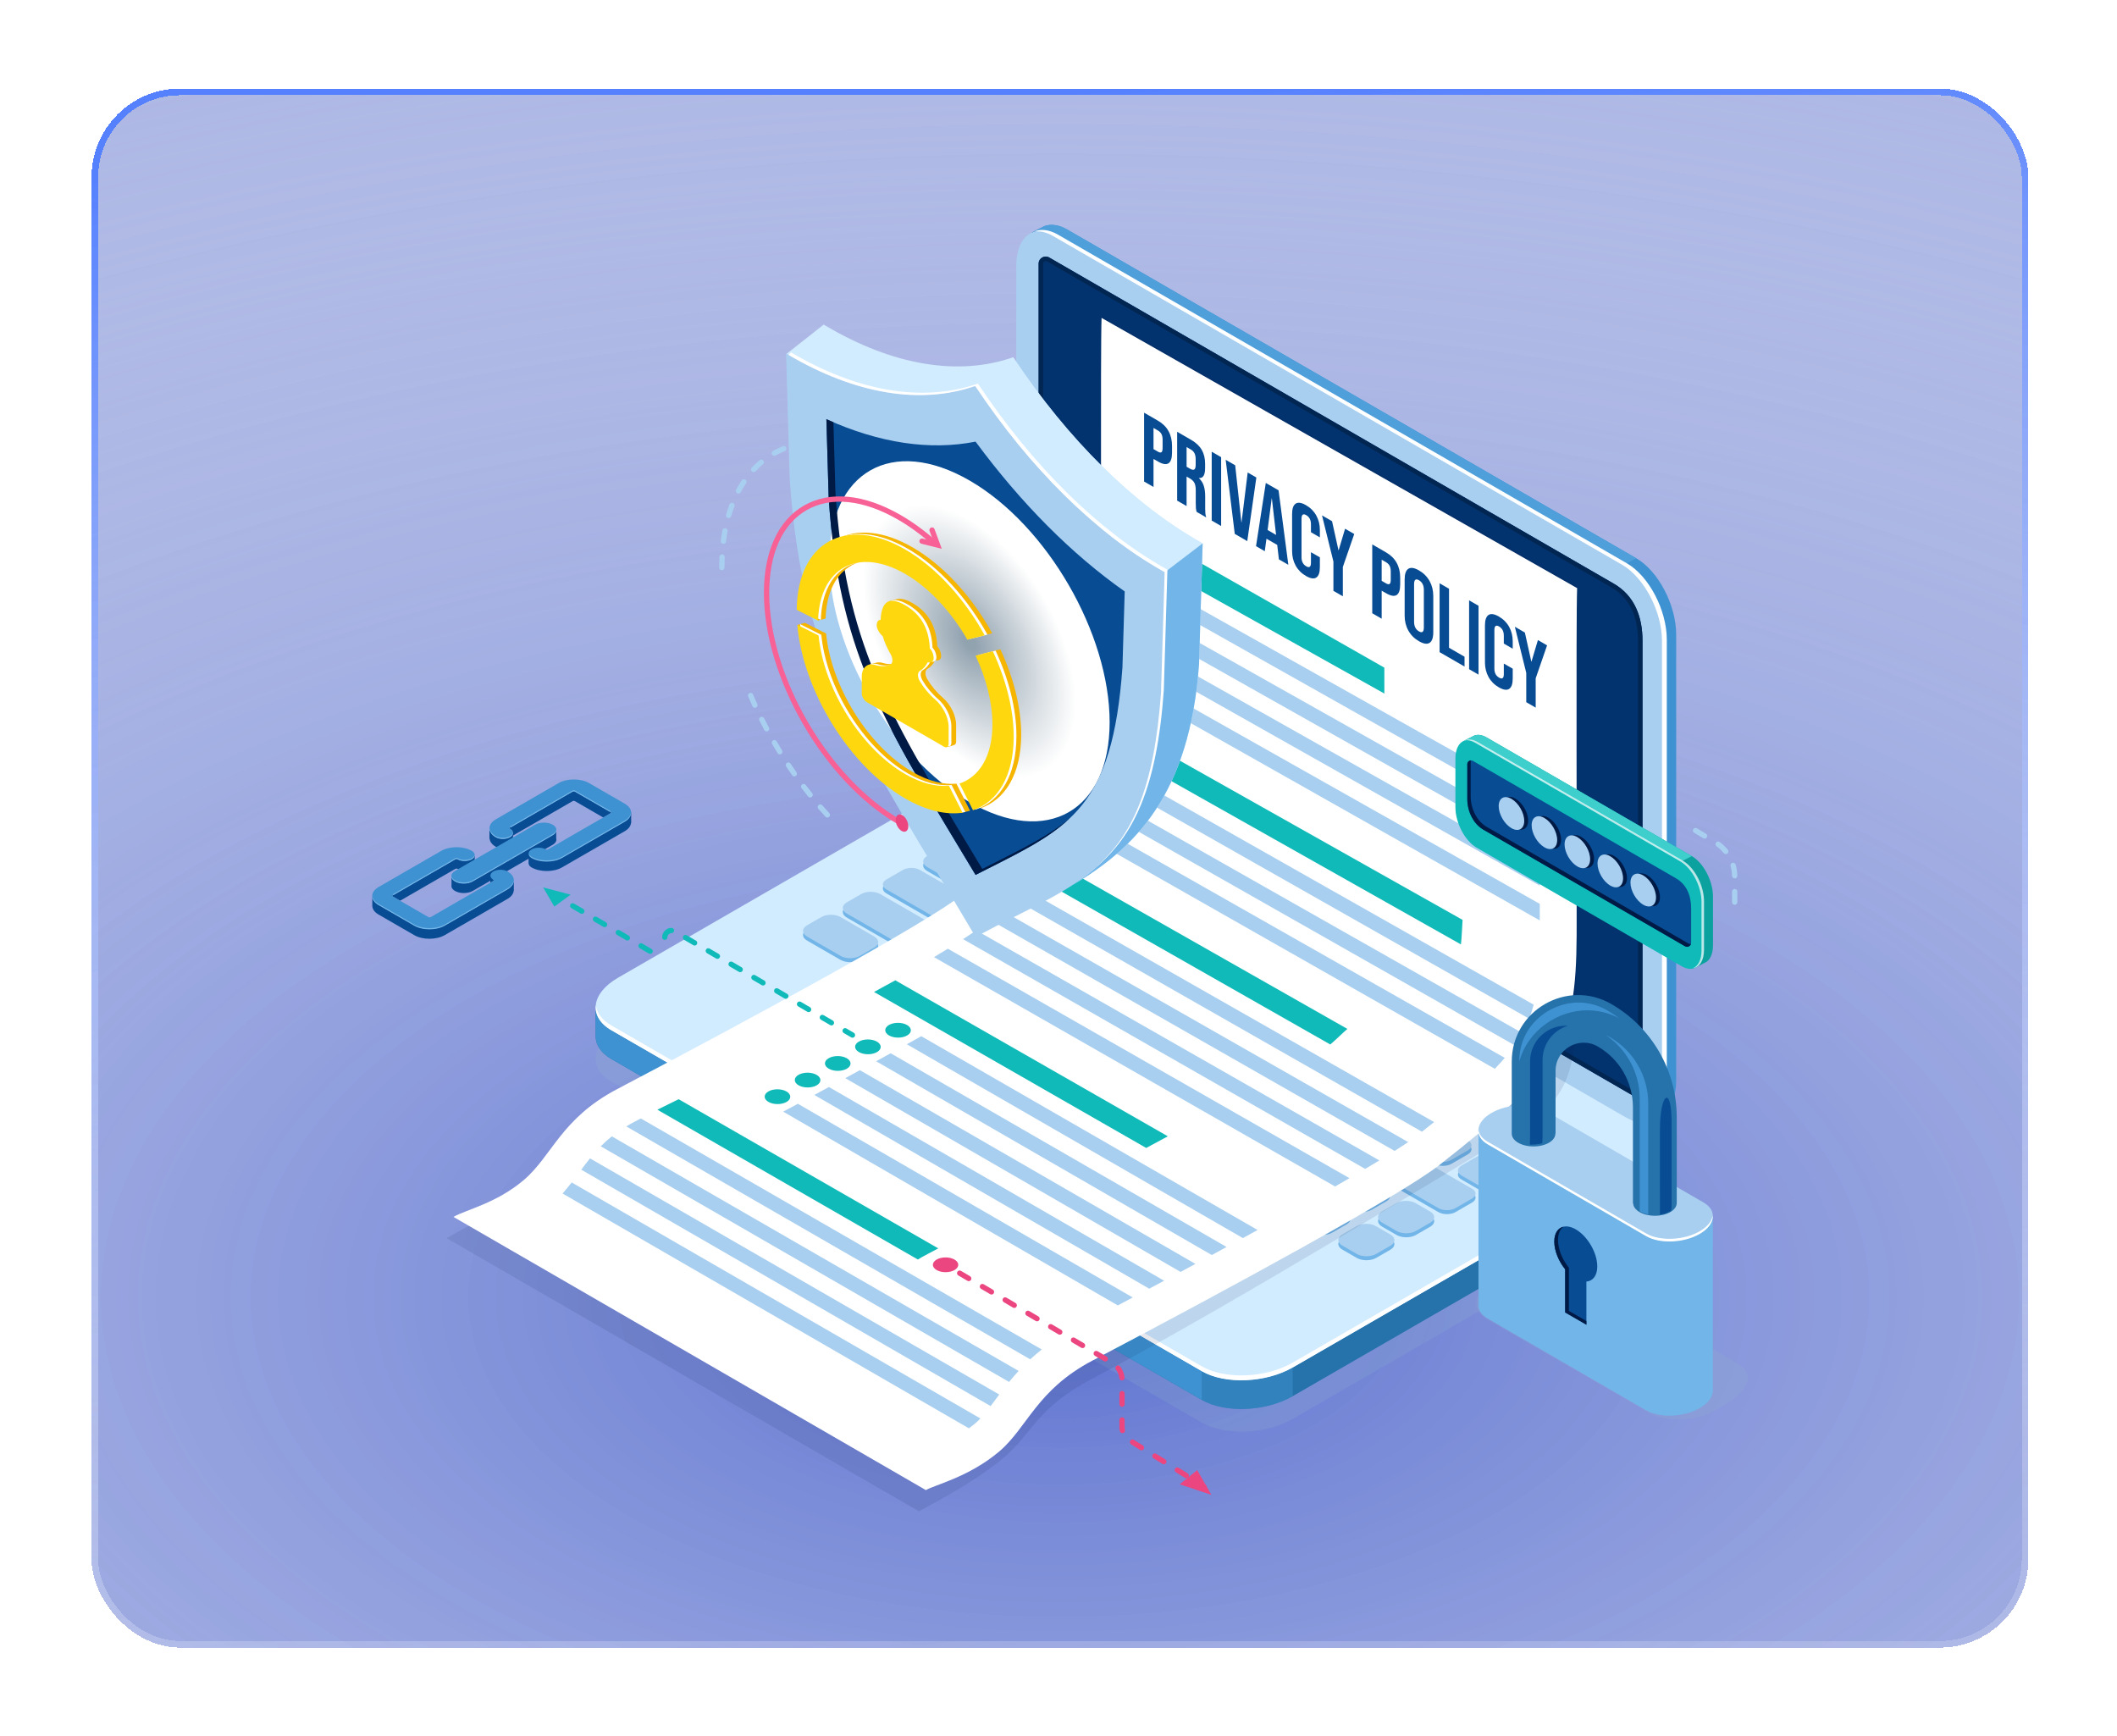 <?xml version="1.0" encoding="UTF-8"?>
<svg xmlns="http://www.w3.org/2000/svg" width="478" height="392" viewBox="0 0 478 392" fill="none">
  <g filter="url(#filter0_d_5169_7165)" data-figma-bg-blur-radius="200">
    <rect x="20.666" y="10" width="437.333" height="352" rx="20" fill="#D2D2D2" fill-opacity="0.2" style="mix-blend-mode:luminosity" shape-rendering="crispEdges"></rect>
    <rect x="20.666" y="10" width="437.333" height="352" rx="20" fill="#4860CB" fill-opacity="0.45" style="mix-blend-mode:multiply" shape-rendering="crispEdges"></rect>
    <rect x="20.666" y="10" width="437.333" height="352" rx="20" fill="url(#paint0_radial_5169_7165)" fill-opacity="0.8" style="mix-blend-mode:soft-light" shape-rendering="crispEdges"></rect>
    <rect x="21.416" y="10.75" width="435.833" height="350.5" rx="19.25" stroke="url(#paint1_linear_5169_7165)" stroke-width="1.5" shape-rendering="crispEdges"></rect>
    <path opacity="0.2" d="M271.357 311.193L138.044 234.224C132.779 231.185 133.44 225.875 139.519 222.366L215.177 178.684C221.256 175.175 230.451 174.794 235.716 177.833L369.029 254.802C374.294 257.841 373.633 263.15 367.554 266.66L291.896 310.341C285.816 313.852 276.621 314.232 271.357 311.193Z" fill="#92B4D1"></path>
    <path d="M271.357 306.077L138.044 229.109C135.699 227.754 134.529 225.949 134.491 224.053C134.489 223.992 134.489 217.509 134.491 217.448C134.532 215.145 136.235 219.145 139.519 217.249L215.177 173.568C221.256 170.059 230.452 169.677 235.716 172.716L369.029 249.685C370.787 250.7 372.062 246.393 372.517 247.762C372.669 248.218 372.572 254.26 372.583 254.732C372.633 257.093 370.929 259.595 367.556 261.542L291.898 305.224C285.816 308.736 276.622 309.117 271.357 306.077Z" fill="#2672AB"></path>
    <path d="M271.357 299.596L138.044 222.627C132.779 219.588 133.44 214.279 139.519 210.769L215.177 167.088C221.256 163.578 230.451 163.197 235.716 166.236L369.029 243.205C374.294 246.244 373.633 251.553 367.554 255.063L291.896 298.745C285.816 302.255 276.621 302.637 271.357 299.596Z" fill="#D1EBFF"></path>
    <path opacity="0.5" d="M271.355 306.078C276.62 309.117 285.816 308.736 291.895 305.226V298.744C285.816 302.254 276.62 302.635 271.355 299.596V306.078Z" fill="#3F92D1"></path>
    <path d="M271.357 299.597L138.044 222.628C135.498 221.159 134.351 219.157 134.518 217.087C134.503 217.186 134.493 217.305 134.491 217.451C134.489 217.511 134.489 223.995 134.491 224.055C134.529 225.951 135.697 227.757 138.044 229.11L271.357 306.078V299.597Z" fill="#3F92D1"></path>
    <path d="M367.553 253.963L291.895 297.644C285.817 301.153 276.621 301.535 271.356 298.495L138.043 221.527C135.859 220.266 134.71 218.613 134.529 216.861C134.256 219.012 135.404 221.105 138.043 222.627L271.356 299.596C276.621 302.635 285.817 302.254 291.895 298.745L367.553 255.063C371.11 253.01 372.796 250.341 372.541 247.871C372.269 250.013 370.586 252.212 367.553 253.963Z" fill="white"></path>
    <path opacity="0.3" d="M241.009 272.708L193.563 245.315C192.613 244.766 192.732 243.807 193.829 243.174L211.643 232.89C212.74 232.257 214.4 232.187 215.349 232.736L262.794 260.129C263.745 260.677 263.626 261.635 262.529 262.269L244.715 272.554C243.618 273.188 241.96 273.256 241.009 272.708Z" fill="white"></path>
    <path d="M193.83 244.3L211.643 234.015C212.74 233.382 214.4 233.313 215.349 233.862L262.795 261.255C262.989 261.367 263.128 261.499 263.233 261.64C263.592 261.104 263.463 260.517 262.795 260.13L215.349 232.737C214.399 232.189 212.739 232.258 211.643 232.891L193.83 243.175C192.957 243.68 192.715 244.386 193.125 244.931C193.277 244.705 193.504 244.488 193.83 244.3Z" fill="#A8CFF0"></path>
    <path d="M227.035 176.128L235.211 180.849C236.251 181.448 237.931 181.452 238.965 180.856C239.999 180.26 239.993 179.289 238.953 178.688L230.777 173.967C229.737 173.368 228.056 173.364 227.023 173.96C225.989 174.558 225.995 175.528 227.035 176.128ZM241.035 184.211L244.908 186.447C245.948 187.047 247.628 187.05 248.662 186.454C249.696 185.858 249.69 184.887 248.65 184.286L244.777 182.051C243.737 181.45 242.056 181.447 241.023 182.043C239.989 182.64 239.995 183.61 241.035 184.211ZM250.732 189.808L254.605 192.044C255.644 192.644 257.324 192.648 258.358 192.051C259.392 191.455 259.386 190.485 258.346 189.884L254.473 187.648C253.434 187.047 251.754 187.044 250.72 187.641C249.686 188.238 249.692 189.209 250.732 189.808ZM260.427 195.407L264.3 197.643C265.34 198.242 267.021 198.246 268.054 197.65C269.088 197.053 269.082 196.083 268.042 195.482L264.169 193.246C263.129 192.645 261.449 192.643 260.415 193.239C259.383 193.836 259.387 194.807 260.427 195.407ZM270.124 201.005L273.997 203.241C275.036 203.841 276.718 203.844 277.75 203.248C278.784 202.652 278.778 201.681 277.738 201.08L273.866 198.844C272.826 198.243 271.146 198.241 270.112 198.837C269.078 199.434 269.084 200.405 270.124 201.005ZM279.82 206.603L283.693 208.839C284.733 209.439 286.413 209.443 287.447 208.846C288.481 208.25 288.475 207.28 287.435 206.679L283.562 204.443C282.522 203.842 280.841 203.839 279.808 204.436C278.775 205.033 278.781 206.004 279.82 206.603ZM289.517 212.202L293.39 214.438C294.43 215.037 296.11 215.041 297.144 214.445C298.177 213.848 298.171 212.878 297.132 212.277L293.259 210.041C292.219 209.44 290.538 209.438 289.505 210.034C288.471 210.631 288.477 211.602 289.517 212.202ZM299.212 217.8L303.085 220.036C304.125 220.636 305.806 220.639 306.839 220.043C307.873 219.447 307.867 218.476 306.827 217.875L302.954 215.639C301.914 215.039 300.234 215.036 299.201 215.632C298.168 216.23 298.173 217.2 299.212 217.8ZM308.909 223.398L312.782 225.634C313.822 226.234 315.502 226.238 316.536 225.641C317.569 225.045 317.564 224.075 316.524 223.474L312.651 221.238C311.611 220.638 309.931 220.634 308.897 221.231C307.865 221.828 307.869 222.797 308.909 223.398ZM318.606 228.997L322.479 231.233C323.518 231.832 325.199 231.836 326.232 231.24C327.266 230.644 327.26 229.673 326.22 229.072L322.347 226.836C321.308 226.236 319.628 226.233 318.594 226.829C317.561 227.426 317.566 228.396 318.606 228.997ZM328.302 234.595L332.175 236.831C333.215 237.431 334.896 237.434 335.929 236.838C336.963 236.242 336.957 235.271 335.917 234.671L332.044 232.436C331.004 231.836 329.324 231.832 328.29 232.429C327.257 233.024 327.263 233.994 328.302 234.595ZM337.999 240.192L341.872 242.428C342.912 243.029 344.592 243.031 345.626 242.435C346.659 241.839 346.653 240.868 345.614 240.267L341.741 238.032C340.701 237.431 339.02 237.428 337.987 238.024C336.953 238.622 336.959 239.592 337.999 240.192ZM347.897 245.907L351.77 248.143C352.81 248.744 354.49 248.747 355.524 248.15C356.558 247.554 356.552 246.584 355.512 245.983L351.639 243.747C350.599 243.146 348.918 243.143 347.885 243.74C346.851 244.337 346.857 245.308 347.897 245.907ZM218.314 181.463L221.667 183.399C222.85 184.083 224.764 184.086 225.939 183.406L229.271 181.483C230.447 180.805 230.441 179.699 229.258 179.016L225.905 177.08C224.722 176.396 222.808 176.393 221.632 177.071L218.299 178.995C217.125 179.675 217.131 180.78 218.314 181.463ZM235.636 189.005L238.967 187.081C240.143 186.403 240.137 185.298 238.954 184.614L235.601 182.679C234.418 181.996 232.505 181.992 231.329 182.671L227.997 184.594C226.822 185.273 226.828 186.378 228.01 187.061L231.363 188.998C232.546 189.681 234.46 189.684 235.636 189.005ZM237.707 192.659L241.06 194.596C242.243 195.279 244.157 195.283 245.333 194.604L248.665 192.681C249.841 192.001 249.835 190.897 248.652 190.214L245.299 188.279C244.115 187.595 242.202 187.592 241.027 188.27L237.694 190.194C236.517 190.872 236.523 191.976 237.707 192.659ZM247.403 198.258L250.756 200.194C251.938 200.878 253.851 200.881 255.028 200.203L258.361 198.279C259.536 197.6 259.53 196.495 258.348 195.812L254.995 193.876C253.812 193.192 251.898 193.189 250.722 193.869L247.391 195.792C246.214 196.47 246.22 197.575 247.403 198.258ZM268.043 201.409L264.69 199.473C263.507 198.79 261.595 198.786 260.418 199.465L257.085 201.388C255.909 202.066 255.915 203.172 257.098 203.855L260.451 205.791C261.634 206.475 263.548 206.478 264.723 205.8L268.056 203.876C269.233 203.197 269.227 202.093 268.043 201.409ZM277.74 207.008L274.387 205.071C273.204 204.388 271.29 204.384 270.114 205.063L266.781 206.986C265.606 207.665 265.612 208.77 266.795 209.453L270.148 211.39C271.33 212.073 273.244 212.077 274.42 211.398L277.753 209.475C278.93 208.795 278.924 207.691 277.74 207.008ZM287.436 212.606L284.083 210.67C282.899 209.986 280.987 209.983 279.811 210.661L276.478 212.585C275.302 213.263 275.308 214.367 276.491 215.052L279.844 216.988C281.027 217.671 282.941 217.675 284.117 216.996L287.448 215.073C288.626 214.393 288.62 213.289 287.436 212.606ZM297.133 218.204L293.78 216.268C292.597 215.585 290.683 215.581 289.508 216.26L286.176 218.183C285 218.863 285.006 219.967 286.189 220.65L289.542 222.586C290.725 223.27 292.639 223.273 293.814 222.594L297.146 220.67C298.322 219.992 298.316 218.888 297.133 218.204ZM306.83 223.803L303.477 221.866C302.294 221.183 300.38 221.179 299.204 221.858L295.873 223.781C294.697 224.461 294.703 225.565 295.886 226.248L299.239 228.185C300.423 228.868 302.335 228.872 303.511 228.192L306.843 226.269C308.018 225.59 308.012 224.486 306.83 223.803ZM316.525 229.4L313.172 227.463C311.988 226.78 310.075 226.777 308.9 227.455L305.568 229.378C304.392 230.057 304.398 231.162 305.581 231.845L308.934 233.782C310.117 234.465 312.03 234.469 313.206 233.79L316.539 231.867C317.715 231.188 317.709 230.083 316.525 229.4ZM315.278 237.445L318.631 239.381C319.814 240.065 321.727 240.068 322.903 239.39L326.236 237.466C327.412 236.788 327.406 235.683 326.223 234.999L322.87 233.063C321.687 232.38 319.773 232.376 318.597 233.055L315.265 234.978C314.088 235.658 314.094 236.762 315.278 237.445ZM335.918 240.596L332.565 238.66C331.382 237.977 329.47 237.973 328.293 238.653L324.96 240.576C323.784 241.255 323.79 242.36 324.973 243.043L328.326 244.98C329.509 245.663 331.423 245.667 332.599 244.988L335.931 243.065C337.107 242.384 337.101 241.28 335.918 240.596ZM350.12 248.795L342.463 244.375C341.28 243.692 339.367 243.688 338.191 244.367L334.859 246.29C333.684 246.969 333.69 248.073 334.873 248.756L342.529 253.176C343.713 253.86 345.626 253.863 346.801 253.185L350.133 251.261C351.31 250.584 351.304 249.479 350.12 248.795ZM209.333 186.649L216.989 191.069C218.173 191.752 220.086 191.756 221.261 191.077L224.593 189.154C225.769 188.475 225.763 187.371 224.58 186.688L216.923 182.268C215.741 181.584 213.827 181.581 212.651 182.259L209.318 184.183C208.144 184.861 208.15 185.965 209.333 186.649ZM223.333 194.731L226.686 196.667C227.869 197.35 229.782 197.354 230.958 196.674L234.291 194.751C235.467 194.072 235.461 192.968 234.278 192.285L230.925 190.349C229.742 189.665 227.828 189.662 226.652 190.34L223.321 192.264C222.144 192.943 222.15 194.049 223.333 194.731ZM236.382 202.265C237.565 202.949 239.478 202.952 240.655 202.273L243.987 200.349C245.163 199.671 245.157 198.565 243.974 197.883L240.621 195.947C239.437 195.264 237.525 195.26 236.349 195.939L233.017 197.862C231.842 198.542 231.848 199.646 233.03 200.329L236.382 202.265ZM246.079 207.864C247.263 208.547 249.176 208.551 250.351 207.872L253.684 205.949C254.86 205.27 254.854 204.165 253.671 203.482L250.318 201.545C249.135 200.862 247.222 200.858 246.046 201.537L242.713 203.46C241.537 204.14 241.543 205.244 242.726 205.927L246.079 207.864ZM255.741 207.135L252.408 209.059C251.233 209.737 251.238 210.842 252.421 211.526L255.774 213.462C256.957 214.145 258.871 214.149 260.047 213.47L263.38 211.547C264.555 210.869 264.549 209.763 263.366 209.08L260.013 207.144C258.829 206.46 256.917 206.457 255.741 207.135ZM265.642 212.616L261.9 214.776C260.837 215.39 260.842 216.388 261.912 217.006L265.677 219.18C266.747 219.797 268.476 219.8 269.538 219.187L273.28 217.026C274.342 216.412 274.338 215.414 273.268 214.798L269.503 212.624C268.434 212.005 266.705 212.001 265.642 212.616ZM275.338 218.214L271.596 220.375C270.534 220.989 270.539 221.987 271.608 222.604L275.374 224.778C276.444 225.396 278.172 225.398 279.235 224.785L282.977 222.625C284.039 222.01 284.034 221.012 282.965 220.395L279.199 218.221C278.13 217.603 276.402 217.6 275.338 218.214ZM285.035 223.812L281.293 225.973C280.231 226.587 280.235 227.585 281.305 228.203L285.071 230.376C286.14 230.994 287.869 230.998 288.932 230.384L292.673 228.223C293.736 227.609 293.731 226.611 292.661 225.993L288.896 223.819C287.826 223.202 286.097 223.198 285.035 223.812ZM294.731 229.409L290.99 231.57C289.927 232.184 289.932 233.182 291.002 233.799L294.767 235.972C295.837 236.59 297.566 236.594 298.628 235.98L302.37 233.819C303.432 233.205 303.428 232.207 302.358 231.589L298.592 229.415C297.523 228.799 295.794 228.796 294.731 229.409ZM304.428 235.008L300.686 237.168C299.624 237.782 299.629 238.78 300.698 239.398L304.464 241.572C305.533 242.19 307.262 242.193 308.325 241.579L312.067 239.418C313.129 238.804 313.124 237.806 312.055 237.19L308.289 235.016C307.219 234.397 305.49 234.395 304.428 235.008ZM318.02 247.177L321.762 245.017C322.824 244.403 322.82 243.405 321.75 242.787L317.984 240.613C316.915 239.996 315.186 239.993 314.124 240.606L310.382 242.767C309.319 243.381 309.324 244.379 310.394 244.995L314.159 247.169C315.229 247.788 316.958 247.79 318.02 247.177ZM327.717 252.776L331.459 250.615C332.521 250.001 332.516 249.003 331.447 248.386L327.681 246.213C326.612 245.595 324.883 245.591 323.82 246.206L320.078 248.366C319.016 248.98 319.021 249.978 320.09 250.596L323.856 252.77C324.925 253.386 326.654 253.389 327.717 252.776ZM341.345 254.1L337.579 251.927C336.51 251.309 334.781 251.305 333.718 251.92L329.977 254.08C328.914 254.694 328.919 255.692 329.988 256.309L333.754 258.483C334.824 259.1 336.553 259.103 337.615 258.49L341.357 256.329C342.42 255.716 342.414 254.718 341.345 254.1ZM200.145 191.715L212.303 198.735C213.372 199.352 215.101 199.356 216.164 198.742L219.906 196.581C220.968 195.967 220.963 194.969 219.894 194.353L207.736 187.333C206.666 186.715 204.937 186.713 203.875 187.326L200.133 189.486C199.071 190.099 199.077 191.097 200.145 191.715ZM218.234 202.158L222 204.332C223.069 204.95 224.798 204.953 225.861 204.339L229.602 202.178C230.665 201.564 230.66 200.566 229.59 199.949L225.825 197.775C224.755 197.157 223.026 197.154 221.964 197.768L218.222 199.928C217.16 200.542 217.164 201.54 218.234 202.158ZM227.931 207.757L231.696 209.93C232.766 210.548 234.495 210.55 235.557 209.937L239.299 207.777C240.361 207.163 240.357 206.165 239.287 205.547L235.521 203.373C234.452 202.756 232.723 202.752 231.66 203.366L227.919 205.527C226.855 206.141 226.861 207.139 227.931 207.757ZM237.627 213.354L241.393 215.527C242.462 216.145 244.191 216.149 245.254 215.535L248.996 213.374C250.058 212.76 250.053 211.762 248.984 211.145L245.218 208.972C244.148 208.354 242.419 208.35 241.357 208.964L237.615 211.125C236.552 211.739 236.558 212.737 237.627 213.354ZM254.949 221.133L258.691 218.972C259.753 218.358 259.749 217.36 258.679 216.744L254.913 214.57C253.844 213.952 252.115 213.95 251.052 214.563L247.311 216.723C246.248 217.337 246.253 218.336 247.323 218.952L251.088 221.126C252.158 221.745 253.887 221.747 254.949 221.133ZM264.646 226.731L268.388 224.571C269.45 223.957 269.445 222.958 268.376 222.342L264.61 220.168C263.541 219.551 261.812 219.548 260.749 220.161L257.007 222.322C255.945 222.936 255.95 223.934 257.019 224.55L260.785 226.724C261.854 227.342 263.583 227.345 264.646 226.731ZM274.342 232.33L278.084 230.169C279.147 229.555 279.142 228.557 278.072 227.94L274.307 225.767C273.237 225.149 271.508 225.147 270.446 225.759L266.704 227.92C265.642 228.534 265.646 229.532 266.716 230.149L270.481 232.322C271.551 232.94 273.28 232.944 274.342 232.33ZM284.039 237.928L287.781 235.767C288.843 235.153 288.839 234.155 287.769 233.537L284.003 231.364C282.934 230.746 281.205 230.742 280.142 231.357L276.401 233.517C275.338 234.131 275.343 235.129 276.412 235.747L280.178 237.921C281.248 238.538 282.976 238.542 284.039 237.928ZM293.736 243.526L297.478 241.366C298.54 240.752 298.535 239.753 297.466 239.136L293.7 236.962C292.63 236.344 290.901 236.342 289.839 236.955L286.097 239.116C285.035 239.73 285.04 240.728 286.109 241.345L289.875 243.519C290.943 244.137 292.672 244.14 293.736 243.526ZM303.431 249.125L307.173 246.964C308.235 246.35 308.231 245.352 307.161 244.735L303.395 242.562C302.326 241.944 300.597 241.94 299.534 242.554L295.793 244.715C294.73 245.329 294.735 246.327 295.805 246.945L299.57 249.119C300.64 249.735 302.369 249.739 303.431 249.125ZM305.501 252.542L309.267 254.716C310.336 255.333 312.065 255.336 313.128 254.723L316.87 252.562C317.932 251.948 317.927 250.95 316.858 250.332L313.092 248.159C312.022 247.541 310.293 247.539 309.231 248.152L305.489 250.312C304.427 250.926 304.432 251.924 305.501 252.542ZM332.364 259.285L322.789 253.757C321.719 253.139 319.99 253.136 318.928 253.75L315.186 255.911C314.123 256.525 314.128 257.523 315.198 258.14L324.773 263.668C325.842 264.286 327.571 264.29 328.634 263.675L332.376 261.515C333.439 260.901 333.433 259.903 332.364 259.285ZM191.202 197.168L208.451 207.127C209.659 207.824 211.612 207.828 212.813 207.135L216.057 205.263C217.257 204.57 217.251 203.442 216.042 202.745L198.792 192.786C197.584 192.088 195.631 192.085 194.43 192.778L191.187 194.65C189.987 195.344 189.994 196.47 191.202 197.168ZM214.884 210.841L218.148 212.725C219.356 213.423 221.309 213.426 222.51 212.734L225.753 210.862C226.954 210.169 226.948 209.041 225.74 208.343L222.476 206.459C221.269 205.762 219.315 205.758 218.115 206.451L214.871 208.323C213.671 209.017 213.677 210.144 214.884 210.841ZM224.581 216.44L227.845 218.324C229.053 219.021 231.006 219.025 232.206 218.332L235.45 216.46C236.651 215.767 236.645 214.639 235.437 213.941L232.173 212.057C230.965 211.36 229.012 211.356 227.811 212.049L224.568 213.921C223.367 214.615 223.373 215.742 224.581 216.44ZM234.278 222.038L237.541 223.922C238.749 224.619 240.702 224.623 241.903 223.93L245.146 222.058C246.347 221.365 246.341 220.237 245.133 219.54L241.87 217.656C240.662 216.958 238.709 216.955 237.508 217.647L234.265 219.52C233.063 220.212 233.07 221.34 234.278 222.038ZM243.974 227.636L247.238 229.52C248.446 230.218 250.399 230.221 251.6 229.529L254.843 227.657C256.044 226.964 256.038 225.836 254.829 225.138L251.565 223.254C250.357 222.557 248.404 222.553 247.203 223.246L243.96 225.118C242.759 225.811 242.765 226.939 243.974 227.636ZM253.67 233.235L256.933 235.119C258.141 235.816 260.094 235.82 261.295 235.127L264.539 233.255C265.739 232.562 265.733 231.434 264.524 230.737L261.261 228.853C260.053 228.155 258.1 228.151 256.899 228.844L253.655 230.716C252.456 231.409 252.462 232.537 253.67 233.235ZM263.366 238.833L266.63 240.717C267.838 241.414 269.791 241.418 270.992 240.725L274.235 238.853C275.436 238.16 275.43 237.032 274.221 236.335L270.957 234.451C269.749 233.753 267.796 233.75 266.595 234.443L263.352 236.315C262.153 237.007 262.159 238.135 263.366 238.833ZM273.063 244.431L276.327 246.315C277.535 247.013 279.488 247.016 280.688 246.324L283.932 244.452C285.133 243.759 285.127 242.631 283.919 241.933L280.655 240.049C279.447 239.352 277.494 239.348 276.293 240.041L273.05 241.913C271.849 242.606 271.855 243.733 273.063 244.431ZM282.76 250.028L286.023 251.912C287.231 252.61 289.184 252.614 290.385 251.921L293.628 250.049C294.829 249.356 294.823 248.228 293.615 247.53L290.352 245.646C289.144 244.949 287.191 244.945 285.99 245.638L282.747 247.51C281.545 248.204 281.551 249.331 282.76 250.028ZM292.455 255.627L295.719 257.511C296.927 258.208 298.88 258.212 300.081 257.519L303.324 255.647C304.525 254.954 304.519 253.826 303.311 253.129L300.047 251.245C298.839 250.547 296.886 250.544 295.685 251.236L292.442 253.108C291.241 253.802 291.247 254.929 292.455 255.627ZM302.152 261.225L305.415 263.109C306.623 263.807 308.576 263.81 309.777 263.117L313.02 261.245C314.221 260.553 314.215 259.425 313.006 258.727L309.743 256.843C308.535 256.145 306.582 256.142 305.381 256.835L302.137 258.707C300.938 259.401 300.944 260.528 302.152 261.225ZM322.919 264.449L319.655 262.565C318.447 261.868 316.494 261.864 315.293 262.557L312.05 264.429C310.849 265.122 310.855 266.25 312.064 266.947L315.328 268.831C316.536 269.529 318.489 269.533 319.69 268.84L322.933 266.968C324.133 266.274 324.127 265.147 322.919 264.449ZM197.379 202.339L189.812 197.97C188.604 197.273 186.651 197.269 185.45 197.962L182.207 199.834C181.006 200.527 181.012 201.655 182.221 202.353L189.788 206.721C190.996 207.419 192.949 207.423 194.15 206.73L197.393 204.858C198.594 204.164 198.587 203.037 197.379 202.339ZM207.075 207.938L203.812 206.054C202.604 205.356 200.651 205.353 199.45 206.045L196.207 207.917C195.006 208.61 195.012 209.738 196.221 210.436L199.485 212.32C200.692 213.017 202.646 213.021 203.846 212.328L207.09 210.456C208.289 209.762 208.283 208.635 207.075 207.938ZM216.772 213.536L213.508 211.652C212.3 210.955 210.347 210.951 209.147 211.644L205.903 213.516C204.703 214.209 204.708 215.337 205.916 216.034L209.18 217.918C210.388 218.616 212.341 218.619 213.542 217.927L216.785 216.054C217.986 215.36 217.98 214.234 216.772 213.536ZM284.646 252.723L223.204 217.249C221.996 216.552 220.043 216.548 218.842 217.241L215.599 219.113C214.398 219.806 214.404 220.934 215.612 221.631L277.054 257.105C278.262 257.803 280.215 257.806 281.416 257.114L284.659 255.242C285.861 254.548 285.855 253.421 284.646 252.723ZM294.343 258.322L291.079 256.438C289.871 255.74 287.918 255.736 286.717 256.429L283.474 258.301C282.273 258.994 282.279 260.122 283.487 260.82L286.751 262.704C287.959 263.401 289.912 263.405 291.112 262.712L294.356 260.84C295.557 260.146 295.551 259.019 294.343 258.322ZM304.039 263.92L300.776 262.036C299.568 261.338 297.615 261.335 296.414 262.028L293.171 263.9C291.97 264.592 291.976 265.72 293.185 266.418L296.448 268.302C297.656 269 299.61 269.003 300.81 268.31L304.054 266.438C305.253 265.744 305.247 264.617 304.039 263.92ZM313.937 269.634L310.674 267.75C309.466 267.052 307.513 267.049 306.312 267.742L303.069 269.614C301.868 270.306 301.874 271.434 303.082 272.132L306.345 274.016C307.553 274.714 309.506 274.717 310.707 274.024L313.951 272.152C315.151 271.46 315.145 270.331 313.937 269.634Z" fill="#72B5E8"></path>
    <path d="M227.035 175.226L235.211 179.946C236.251 180.547 237.931 180.55 238.965 179.953C239.999 179.357 239.993 178.387 238.953 177.786L230.777 173.065C229.737 172.465 228.056 172.462 227.023 173.058C225.989 173.654 225.995 174.625 227.035 175.226ZM241.035 183.308L244.908 185.543C245.948 186.144 247.628 186.147 248.662 185.551C249.696 184.954 249.69 183.984 248.65 183.383L244.777 181.147C243.737 180.546 242.056 180.544 241.023 181.14C239.989 181.737 239.995 182.708 241.035 183.308ZM250.732 188.906L254.605 191.142C255.644 191.742 257.324 191.745 258.358 191.149C259.392 190.553 259.386 189.582 258.346 188.981L254.473 186.745C253.434 186.144 251.754 186.142 250.72 186.738C249.686 187.336 249.692 188.306 250.732 188.906ZM260.427 194.504L264.3 196.74C265.34 197.34 267.021 197.343 268.054 196.747C269.088 196.151 269.082 195.18 268.042 194.579L264.169 192.344C263.129 191.743 261.449 191.74 260.415 192.337C259.383 192.934 259.387 193.903 260.427 194.504ZM270.124 200.103L273.997 202.338C275.036 202.938 276.718 202.942 277.75 202.346C278.784 201.749 278.778 200.779 277.738 200.178L273.866 197.942C272.826 197.341 271.146 197.339 270.112 197.935C269.079 198.532 269.084 199.502 270.124 200.103ZM279.82 205.701L283.693 207.937C284.733 208.537 286.413 208.54 287.447 207.944C288.481 207.348 288.475 206.377 287.435 205.776L283.562 203.54C282.522 202.939 280.841 202.937 279.808 203.533C278.775 204.131 278.781 205.1 279.82 205.701ZM289.517 211.299L293.39 213.535C294.43 214.135 296.11 214.138 297.144 213.542C298.177 212.946 298.171 211.975 297.132 211.374L293.259 209.139C292.219 208.539 290.538 208.535 289.505 209.132C288.471 209.728 288.477 210.698 289.517 211.299ZM299.212 216.898L303.085 219.133C304.125 219.733 305.806 219.737 306.839 219.141C307.873 218.544 307.867 217.574 306.827 216.973L302.954 214.737C301.914 214.137 300.234 214.134 299.201 214.73C298.168 215.326 298.173 216.297 299.212 216.898ZM308.909 222.495L312.782 224.731C313.822 225.332 315.502 225.334 316.536 224.738C317.569 224.142 317.564 223.171 316.524 222.57L312.651 220.334C311.611 219.734 309.931 219.731 308.897 220.327C307.865 220.924 307.869 221.895 308.909 222.495ZM318.606 228.093L322.479 230.329C323.518 230.929 325.199 230.932 326.232 230.336C327.266 229.74 327.26 228.769 326.22 228.169L322.347 225.934C321.308 225.334 319.628 225.33 318.594 225.927C317.561 226.523 317.566 227.493 318.606 228.093ZM328.302 233.691L332.175 235.927C333.215 236.528 334.896 236.531 335.929 235.934C336.963 235.338 336.957 234.368 335.917 233.767L332.044 231.531C331.004 230.93 329.324 230.927 328.29 231.524C327.257 232.121 327.263 233.092 328.302 233.691ZM337.999 239.29L341.872 241.526C342.912 242.125 344.592 242.129 345.626 241.533C346.659 240.937 346.653 239.966 345.614 239.365L341.741 237.129C340.701 236.529 339.02 236.526 337.987 237.122C336.954 237.718 336.959 238.69 337.999 239.29ZM347.897 245.005L351.77 247.241C352.81 247.841 354.49 247.844 355.524 247.248C356.558 246.652 356.552 245.681 355.512 245.08L351.639 242.844C350.599 242.245 348.918 242.241 347.885 242.837C346.851 243.433 346.857 244.404 347.897 245.005ZM218.314 180.56L221.667 182.497C222.85 183.18 224.764 183.184 225.939 182.505L229.271 180.582C230.447 179.903 230.441 178.798 229.258 178.115L225.905 176.178C224.722 175.495 222.808 175.491 221.632 176.17L218.299 178.093C217.125 178.773 217.131 179.877 218.314 180.56ZM235.636 188.102L238.967 186.179C240.143 185.5 240.137 184.395 238.954 183.712L235.601 181.775C234.418 181.092 232.505 181.089 231.329 181.767L227.997 183.692C226.822 184.37 226.828 185.474 228.01 186.159L231.363 188.095C232.546 188.777 234.46 188.781 235.636 188.102ZM237.707 191.757L241.06 193.693C242.243 194.377 244.157 194.38 245.333 193.702L248.665 191.778C249.841 191.1 249.835 189.996 248.652 189.311L245.299 187.375C244.115 186.692 242.202 186.688 241.027 187.367L237.694 189.291C236.517 189.97 236.523 191.074 237.707 191.757ZM247.403 197.355L250.756 199.292C251.938 199.975 253.851 199.979 255.028 199.3L258.361 197.377C259.536 196.698 259.53 195.594 258.348 194.91L254.995 192.973C253.812 192.29 251.898 192.286 250.722 192.965L247.391 194.889C246.214 195.568 246.22 196.672 247.403 197.355ZM268.043 200.507L264.69 198.57C263.507 197.887 261.595 197.884 260.418 198.562L257.085 200.487C255.909 201.165 255.915 202.269 257.098 202.952L260.451 204.889C261.634 205.572 263.548 205.576 264.723 204.897L268.056 202.974C269.233 202.294 269.227 201.19 268.043 200.507ZM277.74 206.104L274.387 204.168C273.204 203.484 271.29 203.481 270.114 204.159L266.781 206.083C265.606 206.762 265.612 207.866 266.795 208.55L270.148 210.486C271.33 211.169 273.244 211.173 274.42 210.493L277.753 208.57C278.93 207.893 278.924 206.788 277.74 206.104ZM287.436 211.702L284.083 209.766C282.899 209.083 280.987 209.079 279.811 209.758L276.478 211.681C275.302 212.361 275.308 213.465 276.491 214.148L279.844 216.084C281.027 216.768 282.941 216.771 284.117 216.092L287.448 214.168C288.626 213.49 288.62 212.386 287.436 211.702ZM297.133 217.301L293.78 215.364C292.597 214.681 290.683 214.677 289.508 215.356L286.176 217.279C285 217.958 285.006 219.063 286.189 219.746L289.542 221.682C290.725 222.365 292.639 222.368 293.814 221.69L297.146 219.767C298.322 219.088 298.316 217.984 297.133 217.301ZM306.83 222.899L303.477 220.963C302.294 220.279 300.38 220.276 299.204 220.954L295.873 222.878C294.697 223.556 294.703 224.661 295.886 225.345L299.239 227.28C300.423 227.963 302.335 227.967 303.511 227.288L306.843 225.365C308.018 224.686 308.012 223.582 306.83 222.899ZM316.525 228.497L313.172 226.561C311.988 225.878 310.075 225.874 308.9 226.554L305.568 228.477C304.392 229.156 304.398 230.261 305.581 230.944L308.934 232.881C310.117 233.564 312.03 233.567 313.206 232.889L316.539 230.966C317.715 230.285 317.709 229.181 316.525 228.497ZM315.278 236.543L318.631 238.479C319.814 239.162 321.727 239.166 322.903 238.487L326.236 236.563C327.412 235.884 327.406 234.78 326.223 234.097L322.87 232.16C321.687 231.477 319.773 231.474 318.597 232.152L315.265 234.075C314.088 234.755 314.094 235.859 315.278 236.543ZM335.918 239.694L332.565 237.758C331.382 237.074 329.47 237.071 328.293 237.749L324.96 239.673C323.784 240.351 323.79 241.456 324.973 242.14L328.326 244.076C329.509 244.759 331.423 244.763 332.599 244.084L335.931 242.161C337.107 241.481 337.101 240.377 335.918 239.694ZM350.12 247.893L342.463 243.473C341.28 242.79 339.367 242.786 338.191 243.464L334.859 245.388C333.684 246.066 333.69 247.172 334.873 247.855L342.529 252.275C343.713 252.958 345.626 252.962 346.801 252.283L350.133 250.36C351.31 249.68 351.304 248.576 350.12 247.893ZM209.333 185.746L216.989 190.166C218.173 190.85 220.086 190.853 221.261 190.173L224.593 188.25C225.769 187.572 225.763 186.466 224.58 185.784L216.923 181.364C215.741 180.681 213.827 180.677 212.651 181.356L209.318 183.279C208.144 183.957 208.15 185.063 209.333 185.746ZM223.333 193.828L226.686 195.765C227.869 196.448 229.782 196.451 230.958 195.772L234.291 193.848C235.467 193.17 235.461 192.065 234.278 191.381L230.925 189.445C229.742 188.762 227.828 188.758 226.652 189.437L223.321 191.36C222.144 192.041 222.15 193.145 223.333 193.828ZM236.382 201.363C237.565 202.046 239.478 202.05 240.655 201.371L243.987 199.448C245.163 198.77 245.157 197.664 243.974 196.981L240.621 195.044C239.437 194.361 237.525 194.358 236.349 195.036L233.017 196.959C231.842 197.638 231.848 198.743 233.03 199.427L236.382 201.363ZM246.079 206.96C247.263 207.643 249.176 207.647 250.351 206.968L253.684 205.045C254.86 204.365 254.854 203.261 253.671 202.578L250.318 200.642C249.135 199.958 247.222 199.955 246.046 200.634L242.713 202.558C241.537 203.236 241.543 204.342 242.726 205.025L246.079 206.96ZM255.741 206.233L252.408 208.156C251.233 208.835 251.238 209.939 252.421 210.623L255.774 212.56C256.957 213.243 258.871 213.247 260.047 212.568L263.38 210.643C264.555 209.965 264.549 208.861 263.366 208.178L260.013 206.241C258.829 205.557 256.917 205.553 255.741 206.233ZM265.642 211.712L261.9 213.873C260.837 214.487 260.842 215.485 261.912 216.102L265.677 218.276C266.747 218.894 268.476 218.897 269.538 218.283L273.28 216.123C274.342 215.509 274.338 214.51 273.268 213.894L269.503 211.72C268.434 211.101 266.705 211.099 265.642 211.712ZM275.338 217.31L271.596 219.471C270.534 220.085 270.539 221.083 271.608 221.701L275.374 223.874C276.444 224.492 278.172 224.496 279.235 223.882L282.977 221.721C284.039 221.107 284.034 220.109 282.965 219.491L279.199 217.317C278.13 216.7 276.402 216.697 275.338 217.31ZM285.035 222.909L281.293 225.069C280.231 225.683 280.235 226.681 281.305 227.299L285.071 229.473C286.14 230.09 287.869 230.094 288.932 229.48L292.673 227.319C293.736 226.705 293.731 225.707 292.661 225.089L288.896 222.916C287.826 222.298 286.097 222.296 285.035 222.909ZM294.731 228.507L290.99 230.668C289.927 231.282 289.932 232.28 291.002 232.897L294.767 235.071C295.837 235.689 297.566 235.692 298.628 235.078L302.37 232.918C303.432 232.304 303.428 231.305 302.358 230.689L298.592 228.515C297.523 227.896 295.794 227.893 294.731 228.507ZM304.428 234.105L300.686 236.266C299.624 236.88 299.629 237.878 300.698 238.496L304.464 240.669C305.533 241.287 307.262 241.291 308.325 240.677L312.067 238.516C313.129 237.902 313.124 236.904 312.055 236.286L308.289 234.112C307.219 233.495 305.49 233.491 304.428 234.105ZM318.02 246.274L321.762 244.113C322.824 243.499 322.82 242.501 321.75 241.884L317.984 239.711C316.915 239.093 315.186 239.089 314.124 239.704L310.382 241.864C309.319 242.478 309.324 243.476 310.394 244.094L314.159 246.268C315.229 246.884 316.958 246.888 318.02 246.274ZM327.717 251.872L331.459 249.711C332.521 249.097 332.516 248.099 331.447 247.482L327.681 245.308C326.612 244.69 324.883 244.688 323.82 245.301L320.078 247.461C319.016 248.075 319.021 249.073 320.09 249.691L323.856 251.865C324.925 252.483 326.654 252.486 327.717 251.872ZM341.345 253.197L337.579 251.023C336.51 250.405 334.781 250.402 333.718 251.016L329.977 253.177C328.914 253.791 328.919 254.789 329.988 255.406L333.754 257.58C334.824 258.198 336.553 258.2 337.615 257.587L341.357 255.427C342.42 254.813 342.414 253.814 341.345 253.197ZM200.145 190.811L212.303 197.831C213.372 198.449 215.101 198.451 216.164 197.838L219.906 195.678C220.968 195.064 220.963 194.066 219.894 193.448L207.736 186.428C206.666 185.81 204.937 185.808 203.875 186.421L200.133 188.582C199.071 189.196 199.077 190.194 200.145 190.811ZM218.234 201.255L222 203.428C223.069 204.046 224.798 204.048 225.861 203.435L229.602 201.275C230.665 200.661 230.66 199.663 229.59 199.045L225.825 196.871C224.755 196.254 223.026 196.25 221.964 196.864L218.222 199.025C217.16 199.639 217.164 200.637 218.234 201.255ZM227.931 206.853L231.696 209.027C232.766 209.644 234.495 209.647 235.557 209.034L239.299 206.873C240.361 206.259 240.357 205.261 239.287 204.643L235.521 202.47C234.452 201.852 232.723 201.85 231.66 202.462L227.919 204.623C226.855 205.237 226.861 206.235 227.931 206.853ZM237.627 212.451L241.393 214.625C242.462 215.243 244.191 215.245 245.254 214.632L248.996 212.471C250.058 211.857 250.053 210.859 248.984 210.242L245.218 208.068C244.148 207.45 242.419 207.448 241.357 208.061L237.615 210.221C236.552 210.835 236.558 211.834 237.627 212.451ZM254.949 220.23L258.691 218.07C259.753 217.456 259.749 216.458 258.679 215.841L254.913 213.667C253.844 213.05 252.115 213.047 251.052 213.66L247.311 215.821C246.248 216.435 246.253 217.433 247.323 218.051L251.088 220.224C252.158 220.841 253.887 220.845 254.949 220.23ZM264.646 225.829L268.388 223.668C269.45 223.054 269.445 222.056 268.376 221.44L264.61 219.266C263.541 218.648 261.812 218.646 260.749 219.259L257.007 221.419C255.945 222.033 255.95 223.031 257.019 223.649L260.785 225.823C261.854 226.439 263.583 226.443 264.646 225.829ZM274.342 231.427L278.084 229.266C279.147 228.652 279.142 227.654 278.072 227.037L274.307 224.863C273.237 224.245 271.508 224.243 270.446 224.856L266.704 227.016C265.642 227.63 265.646 228.629 266.716 229.246L270.481 231.42C271.551 232.038 273.28 232.04 274.342 231.427ZM284.039 237.025L287.781 234.865C288.843 234.251 288.839 233.253 287.769 232.635L284.003 230.461C282.934 229.844 281.205 229.84 280.142 230.454L276.401 232.615C275.338 233.229 275.343 234.227 276.412 234.843L280.178 237.017C281.248 237.636 282.976 237.638 284.039 237.025ZM293.736 242.624L297.478 240.463C298.54 239.849 298.535 238.851 297.466 238.235L293.7 236.061C292.63 235.443 290.901 235.44 289.839 236.054L286.097 238.214C285.035 238.828 285.04 239.826 286.109 240.444L289.875 242.618C290.943 243.234 292.672 243.237 293.736 242.624ZM303.431 248.221L307.173 246.06C308.235 245.446 308.231 244.448 307.161 243.83L303.395 241.657C302.326 241.039 300.597 241.037 299.534 241.65L295.793 243.81C294.73 244.424 294.735 245.422 295.805 246.04L299.57 248.214C300.64 248.831 302.369 248.835 303.431 248.221ZM305.501 251.638L309.267 253.812C310.336 254.43 312.065 254.433 313.128 253.819L316.87 251.659C317.932 251.045 317.927 250.047 316.858 249.43L313.092 247.256C312.022 246.639 310.293 246.636 309.231 247.249L305.489 249.41C304.427 250.023 304.432 251.021 305.501 251.638ZM332.364 258.383L322.789 252.855C321.719 252.237 319.99 252.235 318.928 252.847L315.186 255.008C314.123 255.622 314.128 256.62 315.198 257.238L324.773 262.766C325.842 263.384 327.571 263.387 328.634 262.773L332.376 260.612C333.439 259.998 333.433 259 332.364 258.383ZM191.202 196.265L208.451 206.224C209.659 206.922 211.612 206.926 212.813 206.233L216.057 204.361C217.257 203.668 217.251 202.54 216.042 201.842L198.792 191.883C197.584 191.186 195.631 191.182 194.43 191.875L191.187 193.747C189.987 194.44 189.994 195.568 191.202 196.265ZM214.884 209.939L218.148 211.823C219.356 212.52 221.309 212.524 222.51 211.831L225.753 209.959C226.954 209.266 226.948 208.138 225.74 207.441L222.476 205.557C221.269 204.859 219.315 204.856 218.115 205.548L214.871 207.42C213.671 208.113 213.677 209.241 214.884 209.939ZM224.581 215.537L227.845 217.421C229.053 218.119 231.006 218.122 232.206 217.429L235.45 215.557C236.651 214.865 236.645 213.737 235.437 213.039L232.173 211.155C230.965 210.457 229.012 210.454 227.811 211.147L224.568 213.019C223.367 213.712 223.373 214.84 224.581 215.537ZM234.278 221.135L237.541 223.019C238.749 223.717 240.702 223.721 241.903 223.028L245.146 221.156C246.347 220.463 246.341 219.335 245.133 218.637L241.87 216.753C240.662 216.056 238.709 216.052 237.508 216.745L234.265 218.617C233.063 219.31 233.07 220.437 234.278 221.135ZM243.974 226.733L247.238 228.617C248.446 229.314 250.399 229.318 251.6 228.625L254.843 226.753C256.044 226.06 256.038 224.932 254.829 224.235L251.565 222.351C250.357 221.653 248.404 221.649 247.203 222.342L243.96 224.214C242.759 224.908 242.765 226.035 243.974 226.733ZM253.67 232.331L256.933 234.215C258.141 234.913 260.094 234.916 261.295 234.223L264.539 232.351C265.739 231.658 265.733 230.53 264.524 229.833L261.261 227.949C260.053 227.251 258.1 227.248 256.899 227.941L253.655 229.813C252.456 230.507 252.462 231.633 253.67 232.331ZM263.366 237.929L266.63 239.813C267.838 240.511 269.791 240.514 270.992 239.822L274.235 237.95C275.436 237.257 275.43 236.129 274.221 235.431L270.957 233.547C269.749 232.85 267.796 232.846 266.595 233.539L263.352 235.411C262.153 236.105 262.159 237.232 263.366 237.929ZM273.063 243.528L276.327 245.412C277.535 246.109 279.488 246.113 280.688 245.42L283.932 243.548C285.133 242.855 285.127 241.727 283.919 241.03L280.655 239.146C279.447 238.448 277.494 238.444 276.293 239.137L273.05 241.009C271.849 241.703 271.855 242.83 273.063 243.528ZM282.76 249.126L286.023 251.01C287.231 251.708 289.184 251.711 290.385 251.018L293.628 249.146C294.829 248.453 294.823 247.325 293.615 246.628L290.352 244.744C289.144 244.046 287.191 244.043 285.99 244.736L282.747 246.608C281.545 247.3 281.551 248.428 282.76 249.126ZM292.455 254.724L295.719 256.608C296.927 257.306 298.88 257.309 300.081 256.617L303.324 254.745C304.525 254.052 304.519 252.924 303.311 252.226L300.047 250.342C298.839 249.645 296.886 249.641 295.685 250.334L292.442 252.206C291.241 252.899 291.247 254.027 292.455 254.724ZM302.152 260.323L305.415 262.207C306.623 262.904 308.576 262.908 309.777 262.215L313.02 260.343C314.221 259.65 314.215 258.522 313.006 257.825L309.743 255.941C308.535 255.243 306.582 255.239 305.381 255.932L302.137 257.804C300.938 258.497 300.944 259.625 302.152 260.323ZM322.919 263.546L319.655 261.662C318.447 260.964 316.494 260.961 315.293 261.653L312.05 263.525C310.849 264.218 310.855 265.346 312.064 266.044L315.328 267.928C316.536 268.625 318.489 268.629 319.69 267.936L322.933 266.064C324.133 265.371 324.127 264.243 322.919 263.546ZM197.379 201.437L189.812 197.068C188.604 196.37 186.651 196.367 185.45 197.06L182.207 198.932C181.006 199.624 181.012 200.753 182.221 201.45L189.788 205.819C190.996 206.517 192.949 206.52 194.15 205.827L197.393 203.955C198.594 203.261 198.587 202.135 197.379 201.437ZM207.075 207.034L203.812 205.15C202.604 204.453 200.651 204.449 199.45 205.142L196.207 207.014C195.006 207.707 195.012 208.835 196.221 209.532L199.485 211.416C200.692 212.114 202.646 212.117 203.846 211.425L207.09 209.552C208.289 208.86 208.283 207.732 207.075 207.034ZM216.772 212.632L213.508 210.748C212.3 210.051 210.347 210.047 209.147 210.74L205.903 212.612C204.703 213.305 204.708 214.433 205.916 215.131L209.18 217.015C210.388 217.712 212.341 217.716 213.542 217.023L216.785 215.151C217.986 214.458 217.98 213.33 216.772 212.632ZM284.646 251.821L223.204 216.348C221.996 215.65 220.043 215.647 218.842 216.34L215.599 218.212C214.398 218.904 214.404 220.032 215.612 220.73L277.054 256.203C278.262 256.9 280.215 256.904 281.416 256.211L284.659 254.339C285.861 253.645 285.855 252.518 284.646 251.821ZM294.343 257.419L291.079 255.535C289.871 254.838 287.918 254.834 286.717 255.527L283.474 257.399C282.273 258.092 282.279 259.22 283.487 259.917L286.751 261.801C287.959 262.499 289.912 262.502 291.112 261.81L294.356 259.937C295.557 259.243 295.551 258.115 294.343 257.419ZM304.039 263.016L300.776 261.132C299.568 260.435 297.615 260.431 296.414 261.124L293.171 262.996C291.97 263.689 291.976 264.817 293.185 265.514L296.448 267.398C297.656 268.096 299.61 268.099 300.81 267.407L304.054 265.535C305.253 264.842 305.247 263.714 304.039 263.016ZM313.937 268.731L310.674 266.847C309.466 266.15 307.513 266.146 306.312 266.839L303.069 268.711C301.868 269.404 301.874 270.532 303.082 271.23L306.345 273.114C307.553 273.811 309.506 273.815 310.707 273.122L313.951 271.25C315.151 270.556 315.145 269.429 313.937 268.731Z" fill="#A8CFF0"></path>
    <path d="M366.914 242.182L238.466 167.979C233.492 165.107 229.462 157.404 229.462 150.775V50.009C229.462 43.378 233.493 40.331 238.466 43.202L366.914 117.405C371.887 120.277 375.918 127.98 375.918 134.609V235.375C375.918 242.006 371.886 245.053 366.914 242.182Z" fill="#A8CFF0"></path>
    <path d="M368.071 237.004L240.993 163.601C236.991 161.057 234.516 155.975 234.516 150.775V49.521C234.516 48.289 235.856 47.524 236.92 48.146C237.044 48.219 237.141 48.276 237.202 48.311L364.382 121.785C369.145 124.532 370.859 129.411 370.859 134.612V235.63C370.859 236.951 369.43 237.78 368.282 237.125C368.191 237.073 368.119 237.031 368.071 237.004Z" fill="#03336E"></path>
    <path d="M364.382 121.785L237.202 48.312C237.141 48.277 237.044 48.22 236.92 48.147C235.856 47.525 234.516 48.29 234.516 49.522V150.776C234.516 155.976 236.991 161.058 240.993 163.602L368.071 237.005C368.119 237.032 368.19 237.074 368.282 237.125C369.43 237.78 370.859 236.951 370.859 235.63V134.612C370.859 129.411 369.146 124.531 364.382 121.785ZM369.848 235.629C369.848 236.069 369.477 236.342 369.133 236.342C369.013 236.342 368.895 236.31 368.783 236.247L241.5 162.725C237.885 160.428 235.528 155.728 235.528 150.775V49.521C235.528 49.16 235.833 48.937 236.116 48.937C236.216 48.937 236.315 48.964 236.409 49.019L363.876 122.661C368.813 125.506 369.848 130.73 369.848 134.611V235.629Z" fill="#022652"></path>
    <path d="M369.464 116.051L241.015 41.848C239.048 40.711 237.228 40.503 235.746 41.074C235.558 41.147 233.048 42.481 232.87 42.579L232.862 42.585C234.395 41.84 236.342 41.979 238.464 43.204L366.912 117.407C371.885 120.278 375.916 127.981 375.916 134.611V235.376C375.916 239.514 374.345 242.256 371.956 243.035C372.15 243.046 372.393 242.969 372.744 242.767C372.858 242.701 375.583 241.164 375.692 241.088C377.401 239.889 378.468 237.428 378.468 234.02V133.255C378.468 126.624 374.436 118.922 369.464 116.051Z" fill="#3F92D1"></path>
    <path d="M369.464 116.051L241.015 41.848C239.048 40.711 237.228 40.503 235.746 41.074C235.558 41.147 233.048 42.481 232.87 42.579L232.862 42.585C234.395 41.84 236.342 41.979 238.464 43.204L366.912 117.407L369.464 116.051Z" fill="#4F9FDB"></path>
    <path d="M367.343 117.19L238.895 42.987C236.856 41.81 234.982 41.642 233.472 42.294C234.76 42.09 236.24 42.401 237.815 43.311L366.263 117.515C371.235 120.386 375.267 128.089 375.267 134.719V235.484C375.267 239.395 373.857 242.046 371.686 242.984C374.464 242.544 376.347 239.69 376.347 235.16V134.394C376.347 127.765 372.317 120.062 367.343 117.19Z" fill="white"></path>
    <path opacity="0.1" d="M356.104 122.357L248.725 61.342C248.451 75.636 248.699 120.424 248.619 135.06C248.489 158.758 244.944 177.421 217.587 198.834C208.882 205.648 170.476 226.57 139.313 242.946C126.67 249.59 125.71 252.392 119.317 257.808C113.122 263.056 103.618 267.934 100.84 269.555L207.506 331.233C209.5 330.051 219.878 324.845 226.692 319.073C233.086 313.657 234.045 307.882 246.688 301.238C277.851 284.862 331.243 252.072 340.723 246.384C352.883 239.088 355.994 234.495 355.994 215.309C355.994 200.593 355.822 136.387 356.104 122.357Z" fill="#001A46"></path>
    <path d="M356.103 122.79L248.725 61.775C248.451 68.611 248.699 125.31 248.619 139.944C248.489 163.642 244.944 170.396 217.586 191.809C208.882 198.623 170.476 219.544 139.312 235.921C126.669 242.565 124.629 251.042 118.235 256.458C112.04 261.706 105.17 263.141 102.391 264.76L209.057 326.439C211.051 325.257 218.794 323.495 225.609 317.722C232.003 312.306 234.043 303.83 246.686 297.186C277.849 280.809 316.254 259.887 324.959 253.074C352.316 231.661 355.861 224.906 355.991 201.209C356.073 186.492 355.822 129.362 356.103 122.79Z" fill="white"></path>
    <path d="M258.325 83.177L261.46 84.987C262.518 85.598 263.311 86.382 263.84 87.339C264.369 88.296 264.634 89.404 264.634 90.662V92.194C264.634 93.454 264.369 94.255 263.84 94.602C263.311 94.948 262.518 94.815 261.46 94.205L260.454 93.624V99.952L258.325 98.724V83.177ZM261.46 91.983C261.808 92.184 262.069 92.224 262.243 92.103C262.418 91.981 262.505 91.653 262.505 91.12V89.276C262.505 88.743 262.418 88.317 262.243 87.993C262.069 87.67 261.808 87.409 261.46 87.208L260.454 86.627V91.401L261.46 91.983Z" fill="#084C94"></path>
    <path d="M265.793 87.49L268.948 89.311C270.044 89.945 270.845 90.698 271.347 91.573C271.85 92.449 272.102 93.494 272.102 94.707V95.662C272.102 97.277 271.638 98.029 270.708 97.922V97.966C271.224 98.442 271.588 99.015 271.801 99.685C272.013 100.357 272.121 101.151 272.121 102.068V104.799C272.121 105.243 272.133 105.609 272.159 105.899C272.185 106.187 272.248 106.495 272.353 106.822L270.186 105.57C270.108 105.274 270.057 105.007 270.031 104.77C270.004 104.532 269.991 104.126 269.991 103.549V100.706C269.991 99.995 269.891 99.442 269.692 99.045C269.492 98.648 269.146 98.308 268.656 98.024L267.921 97.6V104.262L265.792 103.034V87.49H265.793ZM268.695 95.828C269.121 96.075 269.44 96.133 269.654 96.004C269.867 95.876 269.973 95.515 269.973 94.923V93.723C269.973 93.16 269.886 92.704 269.712 92.351C269.538 91.999 269.263 91.714 268.889 91.498L267.922 90.939V95.381L268.695 95.828Z" fill="#084C94"></path>
    <path d="M273.593 91.992L275.722 93.221V108.766L273.593 107.538V91.992Z" fill="#084C94"></path>
    <path d="M276.747 93.815L278.895 95.055L280.288 107.917L280.326 107.94L281.72 96.686L283.674 97.815L281.622 112.175L278.798 110.544L276.747 93.815Z" fill="#084C94"></path>
    <path d="M285.806 99.042L288.689 100.707L290.895 117.525L288.767 116.297L288.379 112.986V113.031L285.96 111.635L285.572 114.454L283.599 113.314L285.806 99.042ZM288.127 110.776L287.179 102.545L287.141 102.523L286.212 109.67L288.127 110.776Z" fill="#084C94"></path>
    <path d="M292.548 117.703C292.012 116.728 291.745 115.633 291.745 114.419V106.069C291.745 104.855 292.012 104.069 292.548 103.713C293.083 103.355 293.86 103.471 294.88 104.06C295.898 104.648 296.677 105.43 297.212 106.405C297.748 107.381 298.015 108.475 298.015 109.689V111.332L296.002 110.17V108.37C296.002 107.408 295.647 106.722 294.937 106.312C294.229 105.903 293.874 106.18 293.874 107.142V115.825C293.874 116.773 294.229 117.452 294.937 117.861C295.647 118.271 296.002 118.001 296.002 117.053V114.677L298.015 115.838V118.037C298.015 119.251 297.748 120.037 297.212 120.393C296.677 120.75 295.899 120.634 294.88 120.046C293.86 119.462 293.083 118.68 292.548 117.703Z" fill="#084C94"></path>
    <path d="M301.073 116.787L298.499 106.373L300.763 107.68L302.215 114.225L302.254 114.248L303.705 109.378L305.775 110.574L303.202 118.015V124.633L301.073 123.403V116.787Z" fill="#084C94"></path>
    <path d="M309.841 112.92L312.976 114.73C314.033 115.341 314.826 116.124 315.356 117.081C315.885 118.038 316.15 119.147 316.15 120.405V121.937C316.15 123.195 315.885 123.997 315.356 124.343C314.826 124.689 314.033 124.557 312.976 123.946L311.969 123.365V129.695L309.841 128.465V112.92ZM312.976 121.726C313.324 121.927 313.585 121.967 313.759 121.845C313.933 121.723 314.02 121.397 314.02 120.864V119.02C314.02 118.487 313.933 118.059 313.759 117.736C313.585 117.414 313.324 117.152 312.976 116.95L311.969 116.37V121.144L312.976 121.726Z" fill="#084C94"></path>
    <path d="M317.99 132.37C317.436 131.368 317.158 130.246 317.158 129.002V120.83C317.158 119.586 317.436 118.785 317.99 118.423C318.545 118.062 319.345 118.184 320.39 118.787C321.435 119.39 322.234 120.193 322.79 121.194C323.344 122.196 323.622 123.318 323.622 124.562V132.735C323.622 133.978 323.344 134.78 322.79 135.141C322.234 135.501 321.435 135.381 320.39 134.777C319.345 134.173 318.545 133.37 317.99 132.37ZM321.493 131.66V123.177C321.493 122.156 321.124 121.433 320.39 121.008C319.655 120.584 319.288 120.883 319.288 121.904V130.388C319.288 131.41 319.655 132.132 320.39 132.557C321.125 132.98 321.493 132.682 321.493 131.66Z" fill="#084C94"></path>
    <path d="M325.048 121.701L327.177 122.93V136.254L330.68 138.277V140.497L325.048 137.245V121.701Z" fill="#084C94"></path>
    <path d="M331.709 125.546L333.839 126.776V142.321L331.709 141.092V125.546Z" fill="#084C94"></path>
    <path d="M336.094 142.844C335.558 141.869 335.291 140.774 335.291 139.56V131.21C335.291 129.996 335.558 129.21 336.094 128.852C336.629 128.496 337.406 128.612 338.426 129.199C339.444 129.787 340.223 130.57 340.758 131.545C341.294 132.52 341.561 133.615 341.561 134.829V136.472L339.548 135.309V133.511C339.548 132.549 339.193 131.862 338.483 131.453C337.775 131.044 337.419 131.32 337.419 132.282V140.965C337.419 141.913 337.775 142.59 338.483 143C339.193 143.411 339.548 143.142 339.548 142.194V139.818L341.561 140.98V143.179C341.561 144.393 341.294 145.179 340.758 145.537C340.223 145.893 339.444 145.777 338.426 145.19C337.408 144.602 336.629 143.82 336.094 142.844Z" fill="#084C94"></path>
    <path d="M344.614 141.925L342.04 131.512L344.304 132.82L345.756 139.365L345.795 139.387L347.246 134.518L349.317 135.714L346.744 143.154V149.772L344.616 148.544V141.925H344.614Z" fill="#084C94"></path>
    <path d="M180.153 239.213C179.027 239.817 177.924 240.41 176.837 240.992L252.39 284.739C253.523 284.138 254.646 283.542 255.76 282.949L180.153 239.213Z" fill="#A8CFF0"></path>
    <path d="M187.166 235.429C186.055 236.032 184.952 236.628 183.861 237.217L259.487 280.965C260.618 280.36 261.739 279.762 262.848 279.167L187.166 235.429Z" fill="#A8CFF0"></path>
    <path d="M201.103 227.806C200.013 228.408 198.921 229.01 197.825 229.613L273.61 273.366C274.738 272.755 275.853 272.148 276.95 271.55L201.103 227.806Z" fill="#A8CFF0"></path>
    <path d="M194.15 231.629C193.05 232.231 191.952 232.829 190.857 233.426L266.56 277.175C267.691 276.567 268.808 275.965 269.912 275.368L194.15 231.629Z" fill="#A8CFF0"></path>
    <path d="M208.014 223.957C206.938 224.561 205.85 225.169 204.756 225.778L280.629 269.538C281.757 268.92 282.863 268.312 283.953 267.711L208.014 223.957Z" fill="#A8CFF0"></path>
    <path d="M153.225 238.183C152.056 238.803 149.472 240.002 148.429 240.553L207.243 274.379C208.224 273.731 210.731 272.488 211.85 271.862L153.225 238.183Z" fill="#0FBAB8"></path>
    <path d="M144.688 242.527C144.164 242.802 143.664 243.066 143.2 243.309C142.567 243.642 141.977 243.98 141.409 244.324L232.613 296.912C233.419 296.169 234.288 295.428 235.222 294.691L144.688 242.527Z" fill="#A8CFF0"></path>
    <path d="M202.152 211.337C201.092 211.943 198.44 213.348 197.345 213.968L258.801 249.19C259.925 248.566 262.608 247.157 263.685 246.556L202.152 211.337Z" fill="#0FBAB8"></path>
    <path d="M129.078 256.974C128.428 257.812 127.749 258.65 127.021 259.476L218.766 312.49C219.258 312.132 219.745 311.756 220.221 311.353C220.61 311.023 220.989 310.66 221.363 310.264L129.078 256.974Z" fill="#A8CFF0"></path>
    <path d="M256.976 115.482L312.576 146.593C312.573 145.012 312.572 142.261 312.57 140.742L256.97 109.083C256.97 109.266 256.97 110.643 256.97 110.824C256.971 112.392 256.974 113.949 256.976 115.482Z" fill="#0FBAB8"></path>
    <path d="M256.984 123.247L347.652 174.291C347.651 173.547 347.65 172.799 347.649 172.049C347.649 171.543 347.647 171.062 347.646 170.562L256.979 119.59C256.982 120.835 256.983 122.054 256.984 123.247Z" fill="#A8CFF0"></path>
    <path d="M138.146 246.572C137.225 247.304 136.401 248.053 135.643 248.815L227.839 302.015C228.504 301.2 229.222 300.37 229.994 299.533L138.146 246.572Z" fill="#A8CFF0"></path>
    <path d="M133.215 251.542C132.535 252.38 131.889 253.232 131.246 254.095L223.675 307.468C224.034 306.996 224.398 306.508 224.776 305.999C225.053 305.628 225.335 305.248 225.624 304.864L133.215 251.542Z" fill="#A8CFF0"></path>
    <path d="M250.806 170.541C250.281 171.451 249.71 172.354 249.099 173.255L341.996 226.005C342.651 225.083 343.227 224.168 343.739 223.251L250.806 170.541Z" fill="#A8CFF0"></path>
    <path d="M253.697 164.386C253.325 165.397 252.91 166.387 252.457 167.364L345.276 220.008C345.677 218.979 346.015 217.93 346.293 216.843L253.697 164.386Z" fill="#A8CFF0"></path>
    <path d="M255.56 155.644C255.338 156.757 255.092 159.849 254.804 160.903L329.862 203.232C330.022 202.108 330.147 198.931 330.238 197.694L255.56 155.644Z" fill="#0FBAB8"></path>
    <path d="M256.984 127.354C256.985 128.629 256.985 129.852 256.985 131.016L347.659 182.129C347.658 180.907 347.655 179.663 347.654 178.398L256.984 127.354Z" fill="#A8CFF0"></path>
    <path d="M256.983 135.121C256.982 136.485 256.978 137.717 256.975 138.781L347.665 189.97C347.665 188.773 347.664 187.527 347.663 186.237L256.983 135.121Z" fill="#A8CFF0"></path>
    <path d="M256.932 142.864C256.906 144.104 256.865 145.302 256.812 146.465L347.663 197.81C347.666 196.68 347.667 195.43 347.668 194.078L256.932 142.864Z" fill="#A8CFF0"></path>
    <path d="M226.271 195.584C225.393 196.285 224.492 196.999 223.564 197.728L314.896 249.859C316.073 249.112 317.084 248.446 317.943 247.857L226.271 195.584Z" fill="#A8CFF0"></path>
    <path d="M220.427 200.058C219.546 200.667 218.543 201.333 217.444 202.041L308.245 253.919C309.378 253.246 310.441 252.608 311.435 252.003L220.427 200.058Z" fill="#A8CFF0"></path>
    <path d="M214.015 204.201C213.023 204.813 211.981 205.446 210.89 206.103L301.447 257.888C302.573 257.24 303.656 256.614 304.695 256.009L214.015 204.201Z" fill="#A8CFF0"></path>
    <path d="M246.969 176.16C246.314 176.991 245.631 177.824 244.893 178.665L337.516 231.316C338.329 230.474 339.077 229.655 339.765 228.851L246.969 176.16Z" fill="#A8CFF0"></path>
    <path d="M238.505 184.977C237.693 185.715 235.667 187.755 234.79 188.52L300.365 225.825C301.297 225.061 303.374 223.03 304.226 222.311L238.505 184.977Z" fill="#0FBAB8"></path>
    <path d="M231.898 190.989C231.048 191.702 230.167 192.431 229.261 193.172L321.068 245.521C322.014 244.776 322.931 244.05 323.812 243.345L231.898 190.989Z" fill="#A8CFF0"></path>
    <path d="M204.821 223.792C203.696 224.442 201.865 224.438 200.732 223.785C199.6 223.132 199.594 222.074 200.719 221.424C201.845 220.774 203.675 220.778 204.808 221.431C205.941 222.086 205.947 223.142 204.821 223.792Z" fill="#0FBAB8"></path>
    <path d="M198.016 227.544C196.891 228.194 195.06 228.19 193.928 227.537C192.795 226.883 192.789 225.826 193.915 225.176C195.04 224.526 196.871 224.53 198.003 225.183C199.136 225.838 199.142 226.894 198.016 227.544Z" fill="#0FBAB8"></path>
    <path d="M191.206 231.295C190.081 231.945 188.25 231.941 187.118 231.288C185.985 230.634 185.979 229.577 187.105 228.927C188.23 228.277 190.06 228.28 191.193 228.934C192.326 229.587 192.332 230.645 191.206 231.295Z" fill="#0FBAB8"></path>
    <path d="M184.401 235.047C183.276 235.696 181.445 235.693 180.312 235.039C179.18 234.386 179.174 233.328 180.299 232.678C181.425 232.029 183.255 232.032 184.388 232.686C185.521 233.339 185.527 234.397 184.401 235.047Z" fill="#0FBAB8"></path>
    <path d="M177.597 238.797C176.471 239.447 174.641 239.444 173.508 238.79C172.375 238.136 172.369 237.079 173.495 236.429C174.62 235.779 176.451 235.783 177.583 236.436C178.716 237.09 178.722 238.146 177.597 238.797Z" fill="#0FBAB8"></path>
    <path d="M262.479 118.833C247.419 110.314 232.695 95.779 220.355 77.261L220.188 77.165C207.848 81.434 193.124 78.965 178.064 70.096L177.488 69.758L178.301 97.896C181.16 141.513 196.036 160.498 219.98 201.05L220.563 201.386C244.506 188.482 259.383 186.675 262.241 146.358L263.054 119.158L262.479 118.833Z" fill="#A8CFF0"></path>
    <path d="M270.974 112.361C255.914 103.842 241.19 89.307 228.85 70.789L228.683 70.693C216.344 74.962 201.619 72.495 186.56 63.625L185.984 63.286L177.651 69.853L178.066 70.097C193.125 78.966 207.849 81.433 220.189 77.165L220.356 77.262C232.696 95.78 247.42 110.314 262.48 118.834L263.056 119.159L262.243 146.359C260.378 172.673 253.389 182.581 242.106 189.877C256.205 181.551 268.641 169.464 270.738 139.887L271.551 112.687L270.974 112.361Z" fill="#D1EBFF"></path>
    <path d="M271.548 112.688L270.972 112.362C255.912 103.843 241.188 89.308 228.848 70.79L228.681 70.694L220.187 77.166L220.353 77.263C232.694 95.781 247.417 110.315 262.478 118.835L263.053 119.16L271.548 112.688Z" fill="#D1EBFF"></path>
    <path d="M263.057 119.16L262.244 146.36C260.379 172.674 253.39 182.582 242.106 189.878C256.205 181.551 268.642 169.465 270.738 139.888L271.552 112.688L263.057 119.16Z" fill="#72B5E8"></path>
    <path d="M217.295 182.592C198.708 151.76 189.36 136.249 187.104 102.411L186.59 84.648C198.523 90.043 209.965 91.764 220.272 89.712C230.576 103.664 242.018 115.154 253.951 123.539L253.437 140.71C251.182 171.948 241.833 176.663 223.243 186.034C222.27 186.527 221.28 187.025 220.27 187.538C219.261 185.855 218.268 184.206 217.295 182.592Z" fill="#084C94"></path>
    <path d="M187.256 116.524C187.256 136.579 201.424 161.017 218.901 171.107C236.378 181.197 250.546 173.12 250.546 153.065C250.546 133.01 236.378 108.572 218.901 98.481C201.424 88.391 187.256 96.469 187.256 116.524Z" fill="url(#paint2_radial_5169_7165)"></path>
    <path d="M224.771 184.689C223.798 185.182 222.808 185.68 221.798 186.193C220.786 184.511 219.792 182.862 218.821 181.248C200.233 150.416 190.884 134.905 188.63 101.067L188.176 85.333C187.649 85.109 187.123 84.886 186.595 84.646L187.109 102.41C189.363 136.249 198.713 151.76 217.3 182.59C218.273 184.205 219.265 185.855 220.278 187.535C221.288 187.023 222.277 186.524 223.249 186.032C230.834 182.209 236.88 179.159 241.534 174.768C237.104 178.465 231.556 181.269 224.771 184.689Z" fill="#001A46"></path>
    <path d="M263.016 118.298C247.956 109.777 233.232 95.244 220.892 76.726L220.725 76.629C208.385 80.898 193.661 78.431 178.601 69.562L178.052 70.143C193.085 78.975 207.779 81.428 220.098 77.167L220.265 77.264C232.605 95.782 247.329 110.316 262.389 118.836L262.965 119.161L262.151 146.361C260.604 168.199 255.527 178.736 247.398 185.861C255.895 178.728 261.191 168.217 262.779 145.825L263.592 118.625L263.016 118.298Z" fill="white"></path>
    <path d="M162.983 118.745C162.654 118.745 162.387 118.478 162.387 118.149C162.387 117.33 162.406 116.526 162.443 115.738C162.459 115.409 162.739 115.15 163.066 115.169C163.394 115.185 163.649 115.464 163.633 115.792C163.599 116.562 163.58 117.348 163.58 118.148C163.58 118.478 163.313 118.745 162.983 118.745ZM163.339 112.798C163.314 112.798 163.289 112.796 163.264 112.793C162.937 112.752 162.704 112.454 162.745 112.127C162.846 111.309 162.969 110.513 163.115 109.737C163.173 109.414 163.489 109.199 163.809 109.26C164.132 109.319 164.346 109.632 164.285 109.955C164.146 110.709 164.027 111.482 163.928 112.275C163.892 112.577 163.634 112.798 163.339 112.798ZM164.522 106.964C164.467 106.964 164.411 106.957 164.355 106.941C164.037 106.849 163.856 106.517 163.948 106.201C164.177 105.415 164.435 104.64 164.712 103.896C164.829 103.587 165.175 103.431 165.479 103.547C165.788 103.663 165.945 104.006 165.83 104.315C165.561 105.03 165.313 105.778 165.094 106.534C165.018 106.795 164.78 106.964 164.522 106.964ZM166.737 101.442C166.642 101.442 166.546 101.42 166.457 101.372C166.167 101.217 166.056 100.856 166.211 100.566C166.595 99.844 167.015 99.14 167.46 98.47C167.643 98.194 168.015 98.121 168.286 98.303C168.56 98.485 168.635 98.855 168.454 99.129C168.03 99.768 167.63 100.44 167.264 101.126C167.156 101.328 166.949 101.442 166.737 101.442ZM170.169 96.594C170.023 96.594 169.877 96.542 169.761 96.433C169.521 96.208 169.508 95.831 169.734 95.59C170.295 94.99 170.895 94.421 171.514 93.902C171.767 93.689 172.141 93.722 172.353 93.974C172.566 94.227 172.532 94.603 172.279 94.815C171.697 95.305 171.132 95.839 170.604 96.406C170.487 96.531 170.329 96.594 170.169 96.594ZM174.831 92.92C174.622 92.92 174.421 92.811 174.312 92.616C174.15 92.329 174.253 91.966 174.539 91.804C175.247 91.407 175.99 91.047 176.75 90.736C177.051 90.613 177.403 90.757 177.527 91.061C177.652 91.365 177.507 91.713 177.202 91.839C176.486 92.131 175.787 92.468 175.123 92.843C175.031 92.896 174.93 92.92 174.831 92.92ZM180.387 90.84C180.112 90.84 179.863 90.647 179.805 90.367C179.735 90.045 179.942 89.729 180.265 89.66C181.048 89.495 181.863 89.368 182.683 89.286C182.985 89.261 183.303 89.491 183.335 89.819C183.369 90.147 183.13 90.439 182.802 90.472C182.025 90.55 181.253 90.67 180.512 90.828C180.469 90.836 180.428 90.84 180.387 90.84Z" fill="#A8CFF0"></path>
    <path d="M186.809 174.587C186.648 174.587 186.489 174.522 186.37 174.394C185.832 173.806 185.297 173.21 184.77 172.604C184.553 172.356 184.58 171.979 184.829 171.762C185.078 171.545 185.454 171.573 185.669 171.82C186.19 172.418 186.716 173.006 187.248 173.585C187.471 173.829 187.456 174.206 187.212 174.427C187.099 174.535 186.955 174.587 186.809 174.587ZM182.929 170.066C182.754 170.066 182.582 169.989 182.464 169.843C181.965 169.22 181.473 168.591 180.986 167.953C180.785 167.69 180.835 167.317 181.098 167.117C181.36 166.919 181.732 166.966 181.934 167.229C182.414 167.86 182.901 168.482 183.394 169.096C183.601 169.352 183.56 169.728 183.302 169.934C183.192 170.023 183.06 170.066 182.929 170.066ZM179.35 165.299C179.162 165.299 178.979 165.211 178.862 165.047C178.403 164.393 177.951 163.734 177.505 163.067C177.323 162.793 177.395 162.423 177.67 162.241C177.944 162.059 178.312 162.131 178.497 162.406C178.936 163.064 179.383 163.716 179.837 164.361C180.026 164.631 179.961 165.003 179.692 165.192C179.588 165.265 179.468 165.299 179.35 165.299ZM176.072 160.32C175.873 160.32 175.677 160.219 175.564 160.036C175.144 159.355 174.734 158.669 174.331 157.978C174.165 157.693 174.262 157.328 174.548 157.163C174.829 156.997 175.194 157.092 175.363 157.378C175.759 158.06 176.166 158.739 176.58 159.411C176.753 159.692 176.664 160.059 176.385 160.232C176.286 160.291 176.179 160.32 176.072 160.32ZM173.099 155.152C172.887 155.152 172.681 155.038 172.573 154.837C172.198 154.131 171.828 153.421 171.468 152.708C171.32 152.413 171.438 152.055 171.733 151.908C172.021 151.759 172.384 151.877 172.533 152.171C172.888 152.876 173.253 153.578 173.626 154.275C173.781 154.565 173.671 154.927 173.38 155.082C173.291 155.128 173.194 155.152 173.099 155.152ZM170.448 149.811C170.223 149.811 170.007 149.683 169.907 149.463C169.573 148.735 169.248 148.002 168.934 147.269C168.805 146.966 168.946 146.616 169.248 146.487C169.553 146.357 169.903 146.498 170.031 146.801C170.341 147.524 170.661 148.247 170.991 148.967C171.128 149.266 170.997 149.621 170.698 149.758C170.615 149.793 170.532 149.811 170.448 149.811Z" fill="#A8CFF0"></path>
    <path d="M202.762 176.121C186.069 166.483 172.486 143.055 172.486 123.897C172.486 114.527 175.686 107.519 181.498 104.164C187.359 100.78 195.122 101.535 203.358 106.289C206.112 107.878 208.836 109.873 211.458 112.22L210.664 113.108C208.103 110.818 205.444 108.87 202.762 107.323C194.913 102.79 187.573 102.036 182.094 105.198C176.668 108.331 173.678 114.972 173.678 123.898C173.678 142.676 186.993 165.64 203.358 175.089L202.762 176.121Z" fill="#F76195"></path>
    <path d="M205.083 176.656C205.037 177.636 204.363 178.064 203.578 177.612C202.794 177.159 202.196 175.998 202.243 175.016C202.289 174.036 202.963 173.608 203.748 174.06C204.532 174.513 205.13 175.675 205.083 176.656Z" fill="#EB4680"></path>
    <path d="M212.65 113.915L208.039 112.762C207.719 112.682 207.526 112.359 207.605 112.04C207.685 111.72 208.011 111.526 208.328 111.606L210.747 112.21L209.884 109.88C209.77 109.571 209.927 109.228 210.236 109.114C210.548 108.997 210.889 109.156 211.003 109.465L212.65 113.915Z" fill="#F76195"></path>
    <path d="M186.411 129.661C186.738 117.713 195.422 112.964 206.076 119.115C211.561 122.282 216.524 127.739 220.099 133.968L224.029 132.979C219.552 124.858 213.161 117.694 206.076 113.603C192.669 105.862 181.748 111.981 181.583 127.228L184.727 130.084L186.411 129.661Z" fill="#F5B500"></path>
    <path d="M215.952 166.941C213.045 167.207 209.678 166.395 206.078 164.316C195.987 158.49 187.654 144.921 186.524 133.03L181.715 130.606C181.722 130.693 180.107 131.021 180.116 131.108C181.506 145.909 193.514 162.576 206.078 169.829C210.641 172.463 213.73 173.849 217.39 173.459C217.544 173.442 218.882 173.062 219.033 173.04L215.952 166.941Z" fill="#F5B500"></path>
    <path d="M221.961 137.578C224.347 142.694 225.773 148.11 225.773 153.088C225.773 160.229 222.863 164.917 218.343 166.451L221.388 172.48C226.985 170.554 230.577 164.72 230.577 155.862C230.577 149.68 228.825 142.95 225.867 136.596L221.961 137.578Z" fill="#F5B500"></path>
    <path d="M212.837 147.482C211.517 146.358 210.326 144.926 209.383 143.347C208.811 142.391 208.832 141.353 209.387 141.03C210.105 140.613 210.738 139.946 211.15 139.064C211.755 139.231 212.505 139.009 212.505 138.178C212.505 137.331 212.131 136.408 211.631 135.943C211.484 132.32 210.246 128.596 206.077 126.188C204.62 125.348 203.521 125.08 202.701 125.237C202.511 125.272 200.858 125.709 200.697 125.789C199.568 126.35 200.608 127.564 200.523 129.529C200.023 129.418 199.649 129.908 199.649 130.755C199.649 131.585 200.4 132.675 201.005 133.207C201.417 134.566 202.049 135.962 202.767 137.208C203.323 138.173 203.343 139.234 202.772 139.531C201.829 140.021 200.639 140.077 199.317 139.678C198.787 139.517 198.298 139.503 197.875 139.619C197.753 139.653 196.268 140.038 196.159 140.093C195.384 140.479 196.267 141.043 196.267 142.36V146.097C196.267 146.82 196.779 147.704 197.41 148.068L213.424 158.667C213.701 158.827 215.273 158.267 215.471 158.194C215.724 158.099 215.885 157.829 215.885 157.423V153.686C215.887 151.532 214.586 148.974 212.837 147.482Z" fill="#F5B500"></path>
    <path d="M185.338 129.968C185.664 118.02 194.349 113.271 205.003 119.422C210.488 122.589 215.451 128.046 219.025 134.275L222.955 133.286C218.478 125.164 212.088 118.001 205.001 113.91C191.594 106.169 180.673 112.288 180.508 127.536L185.338 129.968Z" fill="white"></path>
    <path d="M214.876 167.248C211.969 167.514 208.602 166.702 205.002 164.624C194.911 158.798 186.578 145.228 185.448 133.337L180.639 130.913C181.931 145.777 192.364 162.84 205.002 170.136C209.757 172.881 214.197 173.877 217.959 173.348L214.876 167.248Z" fill="white"></path>
    <path d="M220.885 137.886C223.271 143.001 224.697 148.417 224.697 153.395C224.697 160.537 221.788 165.224 217.268 166.759L220.313 172.787C225.91 170.862 229.502 165.027 229.502 156.169C229.502 149.987 227.75 143.257 224.792 136.903L220.885 137.886Z" fill="white"></path>
    <path d="M211.763 147.79C210.443 146.665 209.251 145.233 208.308 143.654C207.737 142.698 207.757 141.661 208.313 141.338C209.031 140.919 209.664 140.254 210.075 139.371C210.681 139.538 211.431 139.315 211.431 138.485C211.431 137.639 211.057 136.716 210.557 136.251C210.409 132.627 209.171 128.903 205.003 126.497C200.834 124.091 199.596 126.385 199.449 129.838C198.949 129.727 198.575 130.217 198.575 131.064C198.575 131.894 199.326 132.984 199.93 133.515C200.343 134.875 200.975 136.271 201.693 137.517C202.248 138.482 202.269 139.543 201.697 139.84C200.754 140.33 199.564 140.386 198.243 139.987C196.494 139.457 195.193 140.514 195.193 142.668V146.405C195.193 147.129 195.704 148.011 196.335 148.376L213.668 158.383C214.299 158.748 214.81 158.456 214.81 157.732V153.995C214.813 151.839 213.512 149.281 211.763 147.79Z" fill="white"></path>
    <path d="M184.72 130.121C185.047 118.173 193.731 113.424 204.385 119.575C209.87 122.743 214.833 128.199 218.408 134.428L222.338 133.44C217.861 125.317 211.471 118.154 204.385 114.063C190.978 106.322 180.057 112.441 179.892 127.689L184.72 130.121Z" fill="#FFD70F"></path>
    <path d="M214.26 167.401C211.353 167.667 207.986 166.855 204.386 164.777C194.294 158.951 185.962 145.381 184.831 133.49L180.022 131.066C181.314 145.93 191.747 162.993 204.386 170.289C209.14 173.034 213.58 174.03 217.342 173.5L214.26 167.401Z" fill="#FFD70F"></path>
    <path d="M220.269 138.039C222.655 143.154 224.081 148.57 224.081 153.548C224.081 160.69 221.172 165.377 216.651 166.912L219.697 172.94C225.294 171.015 228.885 165.18 228.885 156.322C228.885 150.141 227.134 143.411 224.175 137.056L220.269 138.039Z" fill="#FFD70F"></path>
    <path d="M211.148 147.943C209.828 146.819 208.637 145.387 207.693 143.808C207.122 142.852 207.142 141.816 207.698 141.491C208.416 141.074 209.049 140.407 209.461 139.525C210.066 139.692 210.816 139.469 210.816 138.639C210.816 137.792 210.442 136.871 209.942 136.404C209.794 132.781 208.557 129.057 204.388 126.651C200.219 124.244 198.982 126.539 198.834 129.992C198.334 129.881 197.96 130.37 197.96 131.218C197.96 132.047 198.711 133.137 199.316 133.669C199.728 135.028 200.36 136.425 201.078 137.671C201.634 138.635 201.654 139.697 201.083 139.994C200.14 140.484 198.949 140.54 197.628 140.14C195.879 139.611 194.578 140.667 194.578 142.822V146.559C194.578 147.283 195.09 148.166 195.72 148.53L213.053 158.537C213.684 158.902 214.196 158.609 214.196 157.886V154.149C214.198 151.993 212.897 149.435 211.148 147.943Z" fill="#FFD70F"></path>
    <path d="M379.745 208.183L333.401 181.384C330.76 179.859 328.618 175.767 328.618 172.245V161.263C328.618 157.74 330.76 156.121 333.401 157.646L379.745 184.444C382.387 185.969 384.528 190.062 384.528 193.584V204.566C384.529 208.088 382.387 209.708 379.745 208.183Z" fill="#0FBAB8"></path>
    <path d="M380.361 203.59L334.746 177.216C332.62 175.865 331.306 173.165 331.306 170.403V162.532C331.306 161.877 332.018 161.47 332.583 161.801C332.648 161.839 332.701 161.87 332.733 161.888L378.402 188.298C380.932 189.757 381.842 192.349 381.842 195.112V202.858C381.842 203.56 381.083 204 380.473 203.652C380.424 203.625 380.386 203.604 380.361 203.59Z" fill="#084C94"></path>
    <path d="M381.238 203.027C381.19 203 381.151 202.977 381.126 202.963L335.51 176.589C333.384 175.239 332.07 172.539 332.07 169.776V161.905C332.07 161.829 332.082 161.758 332.1 161.689C331.679 161.718 331.306 162.056 331.306 162.531V170.402C331.306 173.165 332.621 175.865 334.746 177.216L380.361 203.589C380.386 203.603 380.424 203.626 380.473 203.653C380.998 203.953 381.629 203.668 381.797 203.136C381.613 203.159 381.42 203.131 381.238 203.027Z" fill="#001A46"></path>
    <path d="M381.998 183.295L335.654 156.497C334.609 155.894 333.643 155.782 332.856 156.086C332.756 156.125 330.525 157.263 330.431 157.314L330.426 157.317C331.24 156.921 332.274 156.995 333.401 157.646L379.745 184.444C382.387 185.969 384.529 190.061 384.529 193.584V204.566C384.529 206.763 383.694 208.22 382.425 208.634C382.529 208.64 382.658 208.599 382.844 208.491C382.905 208.456 385.249 207.21 385.306 207.17C386.215 206.533 386.781 205.226 386.781 203.416V192.434C386.781 188.912 384.64 184.821 381.998 183.295Z" fill="#0BA19F"></path>
    <path d="M381.998 183.295L335.654 156.497C334.609 155.894 333.643 155.782 332.856 156.086C332.756 156.125 330.525 157.263 330.431 157.314L330.426 157.317C331.24 156.921 332.274 156.995 333.401 157.646L379.745 184.444L381.998 183.295Z" fill="#3ECFCD"></path>
    <path opacity="0.7" d="M379.976 184.33L333.632 157.532C332.55 156.906 331.553 156.817 330.751 157.163C331.436 157.055 332.222 157.22 333.059 157.703L379.403 184.501C382.044 186.027 384.185 190.118 384.185 193.64V204.622C384.185 206.7 383.437 208.107 382.284 208.606C383.76 208.372 384.759 206.855 384.759 204.449V193.467C384.759 189.947 382.617 185.855 379.976 184.33Z" fill="white"></path>
    <path d="M369.034 189.237C369.034 191.065 370.325 193.292 371.918 194.212C373.511 195.131 374.802 194.395 374.802 192.567C374.802 190.739 373.511 188.513 371.918 187.592C370.325 186.673 369.034 187.409 369.034 189.237Z" fill="#001A46"></path>
    <path d="M361.595 184.915C361.595 186.743 362.887 188.969 364.48 189.889C366.073 190.809 367.364 190.073 367.364 188.245C367.364 186.417 366.073 184.191 364.48 183.27C362.887 182.35 361.595 183.088 361.595 184.915Z" fill="#001A46"></path>
    <path d="M354.157 180.595C354.157 182.423 355.448 184.65 357.041 185.57C358.634 186.489 359.926 185.754 359.926 183.926C359.926 182.098 358.634 179.872 357.041 178.951C355.447 178.032 354.157 178.767 354.157 180.595Z" fill="#001A46"></path>
    <path d="M346.718 176.274C346.718 178.102 348.01 180.328 349.603 181.249C351.196 182.168 352.487 181.432 352.487 179.604C352.487 177.777 351.196 175.55 349.603 174.63C348.01 173.71 346.718 174.446 346.718 176.274Z" fill="#001A46"></path>
    <path d="M339.28 171.953C339.28 173.781 340.571 176.007 342.164 176.927C343.757 177.847 345.047 177.111 345.047 175.283C345.047 173.455 343.756 171.229 342.164 170.308C340.571 169.389 339.28 170.126 339.28 171.953Z" fill="#001A46"></path>
    <path d="M368.145 189.295C368.145 191.123 369.436 193.35 371.029 194.27C372.623 195.189 373.914 194.454 373.914 192.626C373.914 190.798 372.623 188.572 371.029 187.651C369.436 186.731 368.145 187.467 368.145 189.295Z" fill="#A8CFF0"></path>
    <path d="M360.707 184.975C360.707 186.802 361.998 189.029 363.591 189.949C365.184 190.869 366.475 190.133 366.475 188.305C366.475 186.477 365.184 184.251 363.591 183.33C361.998 182.411 360.707 183.148 360.707 184.975Z" fill="#A8CFF0"></path>
    <path d="M353.268 180.654C353.268 182.482 354.559 184.708 356.151 185.629C357.744 186.548 359.036 185.812 359.036 183.984C359.036 182.156 357.744 179.93 356.151 179.01C354.559 178.089 353.268 178.826 353.268 180.654Z" fill="#A8CFF0"></path>
    <path d="M345.83 176.333C345.83 178.161 347.121 180.387 348.714 181.308C350.307 182.227 351.598 181.492 351.598 179.664C351.598 177.836 350.307 175.61 348.714 174.689C347.121 173.77 345.83 174.505 345.83 176.333Z" fill="#A8CFF0"></path>
    <path d="M338.391 172.012C338.391 173.84 339.682 176.066 341.276 176.987C342.869 177.906 344.16 177.17 344.16 175.342C344.16 173.514 342.869 171.288 341.276 170.368C339.682 169.448 338.391 170.184 338.391 172.012Z" fill="#A8CFF0"></path>
    <path d="M210.638 275.572C210.638 276.493 211.92 277.239 213.501 277.239C215.082 277.239 216.364 276.493 216.364 275.572C216.364 274.652 215.082 273.905 213.501 273.905C211.92 273.905 210.638 274.652 210.638 275.572Z" fill="#EB4680"></path>
    <path d="M270.315 321.926L266.364 325.13L273.519 327.515L270.315 321.926Z" fill="#EB4680"></path>
    <path d="M391.679 194.289C391.35 194.289 391.083 194.022 391.083 193.693V191.307C391.083 190.978 391.35 190.711 391.679 190.711C392.008 190.711 392.275 190.978 392.275 191.307V193.693C392.275 194.022 392.008 194.289 391.679 194.289ZM391.678 188.326C391.355 188.326 391.088 188.066 391.082 187.74C391.068 186.996 390.955 186.257 390.748 185.546C390.656 185.23 390.837 184.899 391.155 184.807C391.474 184.713 391.801 184.896 391.894 185.212C392.13 186.026 392.259 186.869 392.274 187.719C392.28 188.048 392.018 188.32 391.69 188.326C391.685 188.326 391.682 188.326 391.678 188.326ZM389.671 182.829C389.498 182.829 389.327 182.754 389.207 182.608C388.739 182.031 388.195 181.518 387.593 181.085C387.326 180.893 387.265 180.52 387.457 180.253C387.649 179.984 388.022 179.924 388.289 180.116C388.978 180.611 389.6 181.196 390.135 181.856C390.343 182.111 390.303 182.487 390.048 182.694C389.937 182.786 389.805 182.829 389.671 182.829ZM384.885 179.34C384.78 179.34 384.675 179.312 384.58 179.256L382.53 178.036C382.247 177.867 382.154 177.502 382.323 177.218C382.492 176.933 382.859 176.843 383.139 177.011L385.189 178.231C385.472 178.4 385.565 178.765 385.397 179.049C385.286 179.236 385.088 179.34 384.885 179.34Z" fill="#A8CFF0"></path>
    <path d="M271.827 326.249C271.719 326.249 271.609 326.22 271.511 326.158L270.567 325.569C270.288 325.395 270.202 325.028 270.377 324.747C270.553 324.467 270.922 324.384 271.199 324.558L272.143 325.147C272.422 325.321 272.508 325.688 272.333 325.968C272.22 326.15 272.025 326.249 271.827 326.249ZM267.847 323.767C267.739 323.767 267.629 323.739 267.531 323.677L265.509 322.414C265.23 322.24 265.144 321.873 265.319 321.592C265.495 321.313 265.864 321.229 266.141 321.403L268.163 322.665C268.442 322.84 268.528 323.207 268.353 323.487C268.241 323.668 268.045 323.767 267.847 323.767ZM262.789 320.611C262.681 320.611 262.571 320.582 262.473 320.52L260.45 319.258C260.17 319.084 260.085 318.716 260.26 318.436C260.435 318.156 260.805 318.071 261.081 318.246L263.105 319.509C263.384 319.682 263.47 320.051 263.295 320.33C263.181 320.512 262.987 320.611 262.789 320.611ZM257.731 317.457C257.622 317.457 257.513 317.428 257.415 317.366L255.391 316.104C255.112 315.93 255.026 315.562 255.202 315.282C255.376 315.002 255.747 314.917 256.022 315.093L258.046 316.355C258.325 316.529 258.411 316.897 258.235 317.176C258.123 317.358 257.929 317.457 257.731 317.457ZM253.439 313.583C253.169 313.583 252.923 313.398 252.86 313.124C252.787 312.814 252.749 312.498 252.749 312.181V310.609C252.749 310.28 253.016 310.013 253.345 310.013C253.674 310.013 253.941 310.28 253.941 310.609V312.181C253.941 312.405 253.968 312.63 254.019 312.85C254.094 313.17 253.896 313.491 253.576 313.567C253.531 313.578 253.485 313.583 253.439 313.583ZM253.345 307.628C253.016 307.628 252.749 307.361 252.749 307.032V304.647C252.749 304.318 253.016 304.051 253.345 304.051C253.674 304.051 253.941 304.318 253.941 304.647V307.032C253.941 307.361 253.675 307.628 253.345 307.628ZM253.32 301.667C253.021 301.667 252.763 301.442 252.729 301.139C252.651 300.45 252.389 299.794 251.972 299.243C251.772 298.981 251.824 298.608 252.087 298.408C252.348 298.212 252.723 298.261 252.922 298.524C253.469 299.244 253.811 300.103 253.914 301.004C253.951 301.331 253.716 301.627 253.389 301.665C253.365 301.666 253.343 301.667 253.32 301.667ZM249.569 297.398C249.465 297.398 249.361 297.371 249.266 297.316L247.21 296.107C246.928 295.94 246.832 295.575 246.999 295.29C247.166 295.007 247.532 294.915 247.816 295.079L249.872 296.288C250.154 296.455 250.25 296.82 250.083 297.105C249.972 297.294 249.773 297.398 249.569 297.398ZM244.431 294.376C244.327 294.376 244.223 294.349 244.128 294.293L242.072 293.084C241.79 292.917 241.694 292.553 241.861 292.268C242.028 291.983 242.393 291.891 242.678 292.056L244.734 293.266C245.016 293.433 245.112 293.797 244.945 294.082C244.834 294.271 244.635 294.376 244.431 294.376ZM239.291 291.354C239.188 291.354 239.084 291.328 238.989 291.272L236.932 290.062C236.649 289.895 236.554 289.53 236.721 289.245C236.888 288.961 237.252 288.868 237.537 289.034L239.594 290.244C239.877 290.411 239.972 290.776 239.805 291.061C239.695 291.249 239.495 291.354 239.291 291.354ZM234.152 288.331C234.049 288.331 233.945 288.305 233.849 288.249L231.794 287.04C231.511 286.873 231.416 286.508 231.583 286.223C231.751 285.938 232.116 285.848 232.399 286.012L234.455 287.221C234.738 287.388 234.833 287.753 234.666 288.038C234.555 288.226 234.355 288.331 234.152 288.331ZM229.013 285.309C228.909 285.309 228.806 285.282 228.71 285.226L226.654 284.017C226.372 283.85 226.276 283.485 226.443 283.201C226.61 282.917 226.976 282.824 227.259 282.989L229.315 284.199C229.597 284.365 229.693 284.73 229.526 285.015C229.416 285.204 229.217 285.309 229.013 285.309ZM223.875 282.287C223.771 282.287 223.667 282.261 223.573 282.205L221.516 280.996C221.233 280.829 221.137 280.464 221.304 280.181C221.471 279.895 221.839 279.803 222.12 279.969L224.177 281.178C224.46 281.345 224.556 281.71 224.389 281.994C224.277 282.182 224.078 282.287 223.875 282.287ZM218.734 279.263C218.631 279.263 218.527 279.237 218.432 279.181L216.376 277.972C216.093 277.805 215.998 277.44 216.165 277.155C216.332 276.871 216.698 276.778 216.982 276.944L219.037 278.153C219.32 278.32 219.415 278.685 219.248 278.97C219.137 279.159 218.938 279.263 218.734 279.263Z" fill="#EB4680"></path>
    <path d="M192.485 224.298C192.382 224.298 192.279 224.273 192.184 224.217L190.52 223.244C190.236 223.078 190.139 222.713 190.305 222.428C190.471 222.143 190.836 222.046 191.121 222.214L192.785 223.186C193.069 223.351 193.166 223.716 193 224.001C192.889 224.192 192.69 224.298 192.485 224.298ZM187.731 221.522C187.628 221.522 187.525 221.497 187.43 221.441L185.37 220.239C185.086 220.073 184.989 219.709 185.155 219.424C185.321 219.139 185.686 219.041 185.971 219.209L188.031 220.411C188.315 220.577 188.412 220.941 188.246 221.226C188.135 221.416 187.936 221.522 187.731 221.522ZM182.582 218.516C182.479 218.516 182.376 218.491 182.282 218.435L180.222 217.232C179.938 217.065 179.842 216.701 180.008 216.416C180.173 216.131 180.538 216.034 180.823 216.202L182.882 217.405C183.166 217.572 183.263 217.935 183.097 218.22C182.985 218.41 182.786 218.516 182.582 218.516ZM177.433 215.51C177.331 215.51 177.227 215.485 177.133 215.429L175.072 214.227C174.788 214.061 174.692 213.696 174.858 213.411C175.023 213.126 175.388 213.029 175.673 213.197L177.732 214.399C178.016 214.565 178.113 214.929 177.947 215.214C177.837 215.404 177.638 215.51 177.433 215.51ZM172.284 212.504C172.182 212.504 172.078 212.479 171.984 212.423L169.925 211.22C169.641 211.053 169.544 210.689 169.71 210.404C169.876 210.119 170.242 210.021 170.526 210.19L172.585 211.393C172.869 211.56 172.965 211.923 172.8 212.208C172.689 212.398 172.489 212.504 172.284 212.504ZM167.136 209.498C167.033 209.498 166.929 209.473 166.835 209.417L164.775 208.215C164.491 208.049 164.394 207.684 164.56 207.399C164.726 207.114 165.092 207.017 165.376 207.185L167.436 208.387C167.72 208.552 167.816 208.917 167.651 209.202C167.54 209.392 167.341 209.498 167.136 209.498ZM161.987 206.492C161.884 206.492 161.781 206.467 161.686 206.411L159.626 205.208C159.342 205.042 159.245 204.677 159.411 204.392C159.577 204.107 159.943 204.009 160.227 204.177L162.286 205.381C162.57 205.546 162.666 205.911 162.501 206.196C162.391 206.386 162.192 206.492 161.987 206.492ZM156.838 203.486C156.735 203.486 156.632 203.461 156.538 203.405L154.478 202.203C154.194 202.037 154.098 201.672 154.264 201.387C154.429 201.102 154.794 201.004 155.079 201.173L157.138 202.375C157.422 202.54 157.519 202.905 157.353 203.19C157.242 203.38 157.043 203.486 156.838 203.486ZM150.105 202.217C149.775 202.217 149.508 201.95 149.508 201.621C149.508 200.464 150.449 199.51 151.605 199.494C151.608 199.494 151.612 199.494 151.614 199.494C151.94 199.494 152.206 199.755 152.21 200.08C152.215 200.409 151.952 200.681 151.624 200.686C151.18 200.693 150.702 201.052 150.702 201.621C150.701 201.95 150.435 202.217 150.105 202.217Z" fill="#0FBAB8"></path>
    <path d="M146.801 205.37C146.699 205.37 146.594 205.344 146.499 205.289L144.441 204.082C144.158 203.915 144.062 203.55 144.228 203.265C144.396 202.98 144.762 202.888 145.045 203.052L147.103 204.258C147.387 204.425 147.482 204.79 147.316 205.074C147.204 205.265 147.005 205.37 146.801 205.37ZM141.657 202.354C141.555 202.354 141.45 202.327 141.355 202.273L139.297 201.066C139.013 200.9 138.918 200.535 139.084 200.25C139.251 199.963 139.617 199.872 139.901 200.036L141.959 201.243C142.243 201.41 142.338 201.775 142.172 202.06C142.06 202.249 141.861 202.354 141.657 202.354ZM136.514 199.339C136.412 199.339 136.308 199.312 136.213 199.258L134.154 198.052C133.871 197.885 133.775 197.52 133.941 197.235C134.107 196.953 134.47 196.858 134.758 197.022L136.816 198.227C137.1 198.394 137.195 198.759 137.029 199.044C136.918 199.233 136.718 199.339 136.514 199.339ZM131.37 196.324C131.268 196.324 131.163 196.297 131.069 196.243L129.012 195.036C128.728 194.87 128.632 194.505 128.798 194.22C128.966 193.933 129.331 193.843 129.615 194.006L131.673 195.213C131.957 195.38 132.052 195.745 131.887 196.03C131.773 196.219 131.574 196.324 131.37 196.324ZM126.227 193.309C126.125 193.309 126.02 193.282 125.926 193.228L123.868 192.021C123.584 191.854 123.488 191.489 123.654 191.205C123.822 190.92 124.187 190.825 124.47 190.993L126.528 192.2C126.812 192.367 126.907 192.732 126.741 193.015C126.63 193.205 126.431 193.309 126.227 193.309Z" fill="#0FBAB8"></path>
    <path d="M128.841 192.003L125.164 194.686L122.638 190.364L128.841 192.003Z" fill="#0FBAB8"></path>
    <path opacity="0.2" d="M372.491 309.019L335.886 287.949C332.077 285.75 332.554 281.908 336.953 279.369C341.352 276.83 355.901 276.816 359.711 279.015L392.165 297.743C398.012 301.193 392.223 305.929 387.354 308.403C382.954 310.942 376.3 311.217 372.491 309.019Z" fill="#92B4D1"></path>
    <path d="M386.757 264.767L333.83 245.029V284.211V284.282C333.657 285.556 334.333 286.799 335.895 287.7L371.685 308.428C374.786 310.218 380.201 309.994 383.781 307.926C385.675 306.833 386.675 305.442 386.738 304.111L386.756 304.119L386.757 264.767Z" fill="#72B5E8"></path>
    <path d="M371.687 268.992L335.897 248.265C332.796 246.475 333.185 243.349 336.765 241.281C340.344 239.215 345.76 238.989 348.861 240.78L384.651 261.508C387.751 263.298 387.362 266.424 383.783 268.492C380.202 270.558 374.787 270.782 371.687 268.992Z" fill="#A8CFF0"></path>
    <path d="M383.781 267.994C380.201 270.061 374.785 270.286 371.685 268.496L335.895 247.769C334.601 247.022 333.924 246.041 333.824 245.002C333.675 246.26 334.352 247.481 335.895 248.373L371.685 269.101C374.785 270.891 380.201 270.666 383.781 268.599C385.866 267.394 386.861 265.831 386.721 264.381C386.57 265.651 385.579 266.956 383.781 267.994Z" fill="white"></path>
    <path d="M363.819 216.692C353.823 210.934 341.341 218.148 341.341 229.684V245.945H341.344C341.344 245.957 341.341 245.968 341.341 245.968C341.341 247.562 343.544 248.845 346.263 248.845C348.981 248.845 351.185 247.562 351.185 245.979C351.185 245.96 351.181 245.942 351.181 245.923H351.233V231.782C351.233 226.897 356.517 223.839 360.752 226.273C365.671 229.099 368.703 234.338 368.703 240.011V261.693H368.755C368.809 263.249 370.988 264.501 373.672 264.501C376.374 264.501 378.564 263.234 378.59 261.664H378.593V242.252C378.591 231.703 372.959 221.958 363.819 216.692Z" fill="#2672AB"></path>
    <path d="M363.53 224.199C363.229 224.026 362.923 223.875 362.612 223.74C367.341 226.919 370.235 232.293 370.235 238.038L370.234 263.482C370.761 263.798 371.418 264.042 372.156 264.185L372.157 239.125C372.156 232.984 368.85 227.265 363.53 224.199Z" fill="#3F92D1"></path>
    <path d="M353.532 221.592C349.09 221.592 345.476 225.205 345.476 229.648V246.631L345.425 248.393C345.388 248.541 348.18 248.315 348.246 248.055L348.297 246.292V229.309C348.297 225.689 350.698 222.62 353.991 221.607C353.838 221.598 353.686 221.592 353.532 221.592Z" fill="#084C94"></path>
    <path d="M358.366 218.109C360.92 218.109 363.377 218.732 365.683 219.946C364.82 219.302 363.916 218.703 362.971 218.158C360.899 216.965 358.673 216.36 356.354 216.36C349.946 216.36 343.031 221.454 343.031 229.683V229.72C345.013 222.45 351.905 218.109 358.366 218.109Z" fill="#3F92D1"></path>
    <path d="M374.795 245.224L374.793 264.251C375.764 264.117 376.62 263.813 377.256 263.396C377.358 263.183 377.421 262.96 377.426 262.729L377.428 243.319C377.427 234.928 374.795 236.671 374.795 245.224Z" fill="#084C94"></path>
    <path d="M360.651 275.94C360.651 272.864 358.478 269.117 355.797 267.569C353.117 266.021 350.944 267.26 350.944 270.335C350.944 272.409 351.934 274.784 353.398 276.588V286.33L358.197 289.1V279.358C359.661 279.247 360.651 278.013 360.651 275.94Z" fill="#084C94"></path>
    <path d="M354.237 285.972V276.23C352.772 274.426 351.783 272.05 351.783 269.977C351.783 268.531 352.267 267.497 353.055 266.962C351.781 267.23 350.944 268.428 350.944 270.336C350.944 272.41 351.934 274.785 353.398 276.589V286.331L358.197 289.101V288.259L354.237 285.972Z" fill="#001A46"></path>
    <path d="M106.514 186.162C105.628 186.673 104.195 186.676 103.314 186.168C103.177 186.088 102.952 186.089 102.814 186.169L90.337 193.372L88.666 192.408C88.529 192.329 88.529 192.199 88.667 192.119L102.813 183.952C102.951 183.872 103.175 183.872 103.312 183.951C104.194 184.459 105.626 184.457 106.513 183.945C106.949 183.694 107.169 183.366 107.178 183.037L107.184 183.034V185.216L107.171 185.212C107.184 185.555 106.967 185.9 106.514 186.162Z" fill="#084C94"></path>
    <path d="M110.533 176.95C110.516 177.683 110.982 178.415 111.943 178.97C112.825 179.478 114.257 179.476 115.144 178.964C116.03 178.453 116.034 177.625 115.153 177.117C115.016 177.037 115.016 176.909 115.154 176.829L129.3 168.662C129.438 168.582 129.662 168.582 129.8 168.661L137.875 173.323C138.012 173.403 138.012 173.532 137.873 173.612L136.205 174.575L129.8 170.876C129.662 170.796 129.438 170.798 129.3 170.877L115.834 178.652V180.231L115.804 180.215C115.821 180.563 115.605 180.915 115.143 181.181C114.257 181.693 112.823 181.695 111.942 181.187C111.086 180.693 110.64 180.057 110.56 179.407L110.511 179.358V176.94L110.533 176.95Z" fill="#084C94"></path>
    <path d="M102.736 188.947C103.837 189.582 105.628 189.58 106.736 188.939L124.794 178.514C125.902 177.874 125.908 176.84 124.806 176.204C123.704 175.569 121.914 175.571 120.805 176.212L102.748 186.637C101.64 187.277 101.634 188.311 102.736 188.947Z" fill="#3F92D1"></path>
    <path d="M111.389 188.614C111.526 188.692 111.526 188.822 111.388 188.902L110.711 189.292V187.551L110.754 187.559C110.686 187.936 110.89 188.325 111.389 188.614Z" fill="#084C94"></path>
    <path d="M85.459 194.26L93.534 198.922C95.431 200.018 98.527 200.012 100.434 198.911L114.58 190.744C115.591 190.161 116.053 189.384 115.997 188.621L116.019 188.626V191.111L115.994 191.104C115.933 191.779 115.473 192.445 114.58 192.96L100.434 201.127C98.525 202.229 95.43 202.235 93.534 201.139L85.459 196.477C84.601 195.982 84.153 195.343 84.076 194.692L84.064 194.679V192.404C84.115 193.08 84.57 193.746 85.459 194.26Z" fill="#084C94"></path>
    <path d="M102.737 188.946C103.838 189.582 105.628 189.58 106.737 188.939L124.795 178.514C125.24 178.258 125.498 177.937 125.588 177.606V179.311C125.726 179.811 125.466 180.343 124.795 180.731L106.737 191.156C105.628 191.796 103.838 191.799 102.737 191.163C102.301 190.912 102.046 190.598 101.957 190.272L101.947 190.271V190.213C101.92 190.082 101.92 189.95 101.947 189.818V187.996C102.02 188.344 102.275 188.681 102.737 188.946Z" fill="#084C94"></path>
    <path d="M111.941 178.969C112.822 179.478 114.256 179.475 115.142 178.963C116.027 178.452 116.032 177.624 115.151 177.116C115.014 177.036 115.014 176.907 115.152 176.828L129.298 168.661C129.436 168.581 129.66 168.581 129.797 168.66L137.872 173.322C138.009 173.402 138.009 173.531 137.871 173.61L123.726 181.777C123.587 181.857 123.363 181.857 123.226 181.778C122.345 181.269 120.913 181.273 120.026 181.784C119.14 182.296 119.135 183.123 120.016 183.631C121.913 184.726 125.009 184.721 126.917 183.619L141.062 175.453C142.97 174.351 142.981 172.564 141.083 171.469L133.009 166.807C131.111 165.712 128.016 165.717 126.108 166.819L111.963 174.985C110.055 176.087 110.045 177.874 111.941 178.969Z" fill="#3F92D1"></path>
    <path d="M120.019 183.632C121.916 184.727 125.011 184.721 126.919 183.62L141.065 175.453C142.06 174.878 142.527 174.116 142.487 173.364L142.514 173.346V175.864L142.467 175.876C142.382 176.528 141.929 177.169 141.064 177.668L126.918 185.835C125.01 186.937 121.914 186.943 120.018 185.847C119.637 185.628 119.432 185.347 119.382 185.061L119.343 185.065V182.715L119.363 182.723C119.368 183.053 119.585 183.381 120.019 183.632Z" fill="#084C94"></path>
    <path d="M85.457 194.261L93.532 198.923C95.429 200.018 98.525 200.013 100.433 198.911L114.578 190.744C116.487 189.643 116.497 187.855 114.6 186.761C113.718 186.253 112.286 186.255 111.399 186.767C110.512 187.278 110.508 188.106 111.39 188.615C111.527 188.693 111.527 188.823 111.388 188.903L97.243 197.07C97.105 197.15 96.88 197.15 96.743 197.071L88.668 192.409C88.531 192.329 88.531 192.2 88.669 192.12L102.815 183.954C102.953 183.874 103.177 183.874 103.315 183.952C104.196 184.46 105.628 184.458 106.515 183.946C107.401 183.435 107.406 182.607 106.525 182.099C104.627 181.005 101.532 181.01 99.624 182.111L85.479 190.278C83.571 191.379 83.56 193.166 85.457 194.261Z" fill="#3F92D1"></path>
    <path d="M102.735 188.765C103.836 189.401 105.627 189.398 106.736 188.758L124.793 178.333C125.239 178.075 125.498 177.753 125.586 177.42C125.603 177.481 125.595 177.544 125.599 177.605C125.537 177.968 125.275 178.322 124.792 178.601L106.734 189.026C105.625 189.666 103.836 189.669 102.734 189.033C102.258 188.759 102.002 188.411 101.941 188.052C101.946 187.992 101.937 187.931 101.954 187.872C102.043 188.2 102.299 188.513 102.735 188.765Z" fill="#72B5E8"></path>
    <path d="M137.686 173.301L129.799 168.747C129.662 168.668 129.437 168.669 129.299 168.749L115.321 176.82C115.266 176.779 115.217 176.738 115.152 176.701C115.139 176.694 115.133 176.684 115.123 176.675C115.133 176.665 115.14 176.655 115.154 176.647L129.299 168.48C129.437 168.4 129.662 168.4 129.799 168.479L137.874 173.141C137.887 173.149 137.893 173.158 137.903 173.168C137.893 173.176 137.886 173.187 137.872 173.195L137.686 173.301Z" fill="#72B5E8"></path>
    <path d="M120.019 183.45C121.916 184.544 125.011 184.54 126.919 183.438L141.065 175.271C141.911 174.782 142.362 174.159 142.461 173.521C142.469 173.571 142.468 173.622 142.47 173.672C142.419 174.351 141.962 175.021 141.065 175.539L126.919 183.706C125.01 184.808 121.915 184.814 120.019 183.718C119.638 183.499 119.434 183.218 119.384 182.931C119.391 182.881 119.387 182.831 119.403 182.782C119.486 183.028 119.691 183.261 120.019 183.45Z" fill="#72B5E8"></path>
    <path d="M111.942 178.788C112.824 179.298 114.257 179.294 115.143 178.782C115.476 178.59 115.684 178.354 115.768 178.106C115.784 178.155 115.78 178.205 115.787 178.255C115.736 178.545 115.529 178.828 115.143 179.051C114.257 179.562 112.824 179.565 111.942 179.057C111.058 178.546 110.608 177.885 110.558 177.212C110.562 177.161 110.56 177.111 110.568 177.059C110.667 177.691 111.109 178.308 111.942 178.788Z" fill="#72B5E8"></path>
    <path d="M102.815 183.771C102.953 183.691 103.177 183.691 103.314 183.77C104.195 184.278 105.628 184.275 106.515 183.764C106.847 183.572 107.056 183.336 107.14 183.088C107.156 183.137 107.151 183.187 107.159 183.237C107.107 183.527 106.901 183.81 106.515 184.032C105.629 184.544 104.195 184.546 103.314 184.038C103.177 183.958 102.953 183.959 102.815 184.039L88.855 192.099L88.668 191.99C88.655 191.983 88.649 191.972 88.638 191.964C88.649 191.954 88.656 191.945 88.669 191.937L102.815 183.771Z" fill="#72B5E8"></path>
    <path d="M85.458 194.079L93.533 198.741C95.43 199.837 98.525 199.831 100.433 198.73L114.579 190.563C115.425 190.074 115.876 189.45 115.975 188.811C115.983 188.861 115.982 188.912 115.984 188.964C115.933 189.642 115.478 190.312 114.579 190.831L100.433 198.998C98.525 200.1 95.428 200.106 93.533 199.011L85.458 194.349C84.572 193.838 84.123 193.176 84.073 192.504C84.077 192.453 84.076 192.403 84.083 192.351C84.181 192.982 84.624 193.599 85.458 194.079Z" fill="#72B5E8"></path>
  </g>
  <defs>
    <filter id="filter0_d_5169_7165" x="-179.333" y="-190" width="837.333" height="752" filterUnits="userSpaceOnUse" color-interpolation-filters="sRGB">
      <feFlood flood-opacity="0" result="BackgroundImageFix"></feFlood>
      <feColorMatrix in="SourceAlpha" type="matrix" values="0 0 0 0 0 0 0 0 0 0 0 0 0 0 0 0 0 0 127 0" result="hardAlpha"></feColorMatrix>
      <feOffset dy="10"></feOffset>
      <feGaussianBlur stdDeviation="10"></feGaussianBlur>
      <feComposite in2="hardAlpha" operator="out"></feComposite>
      <feColorMatrix type="matrix" values="0 0 0 0 0 0 0 0 0 0 0 0 0 0 0 0 0 0 0.35 0"></feColorMatrix>
      <feBlend mode="normal" in2="BackgroundImageFix" result="effect1_dropShadow_5169_7165"></feBlend>
      <feBlend mode="normal" in="SourceGraphic" in2="effect1_dropShadow_5169_7165" result="shape"></feBlend>
    </filter>
    <clipPath id="bgblur_0_5169_7165_clip_path" transform="translate(179.333 190)">
      <rect x="20.666" y="10" width="437.333" height="352" rx="20"></rect>
    </clipPath>
    <radialGradient id="paint0_radial_5169_7165" cx="0" cy="0" r="1" gradientUnits="userSpaceOnUse" gradientTransform="translate(239.333 283.122) rotate(90) scale(339.659 635.49)">
      <stop stop-color="#4860CB"></stop>
      <stop offset="1" stop-color="white" stop-opacity="0"></stop>
    </radialGradient>
    <linearGradient id="paint1_linear_5169_7165" x1="239.333" y1="362" x2="207.921" y2="12.826" gradientUnits="userSpaceOnUse">
      <stop stop-color="white" stop-opacity="0.19"></stop>
      <stop offset="1" stop-color="#5581FF"></stop>
    </linearGradient>
    <radialGradient id="paint2_radial_5169_7165" cx="0" cy="0" r="1" gradientTransform="matrix(-23.989 -13.851 0 27.529 218.901 134.794)" gradientUnits="userSpaceOnUse">
      <stop offset="0.056" stop-color="#92A3B0"></stop>
      <stop offset="1" stop-color="white"></stop>
    </radialGradient>
  </defs>
</svg>
